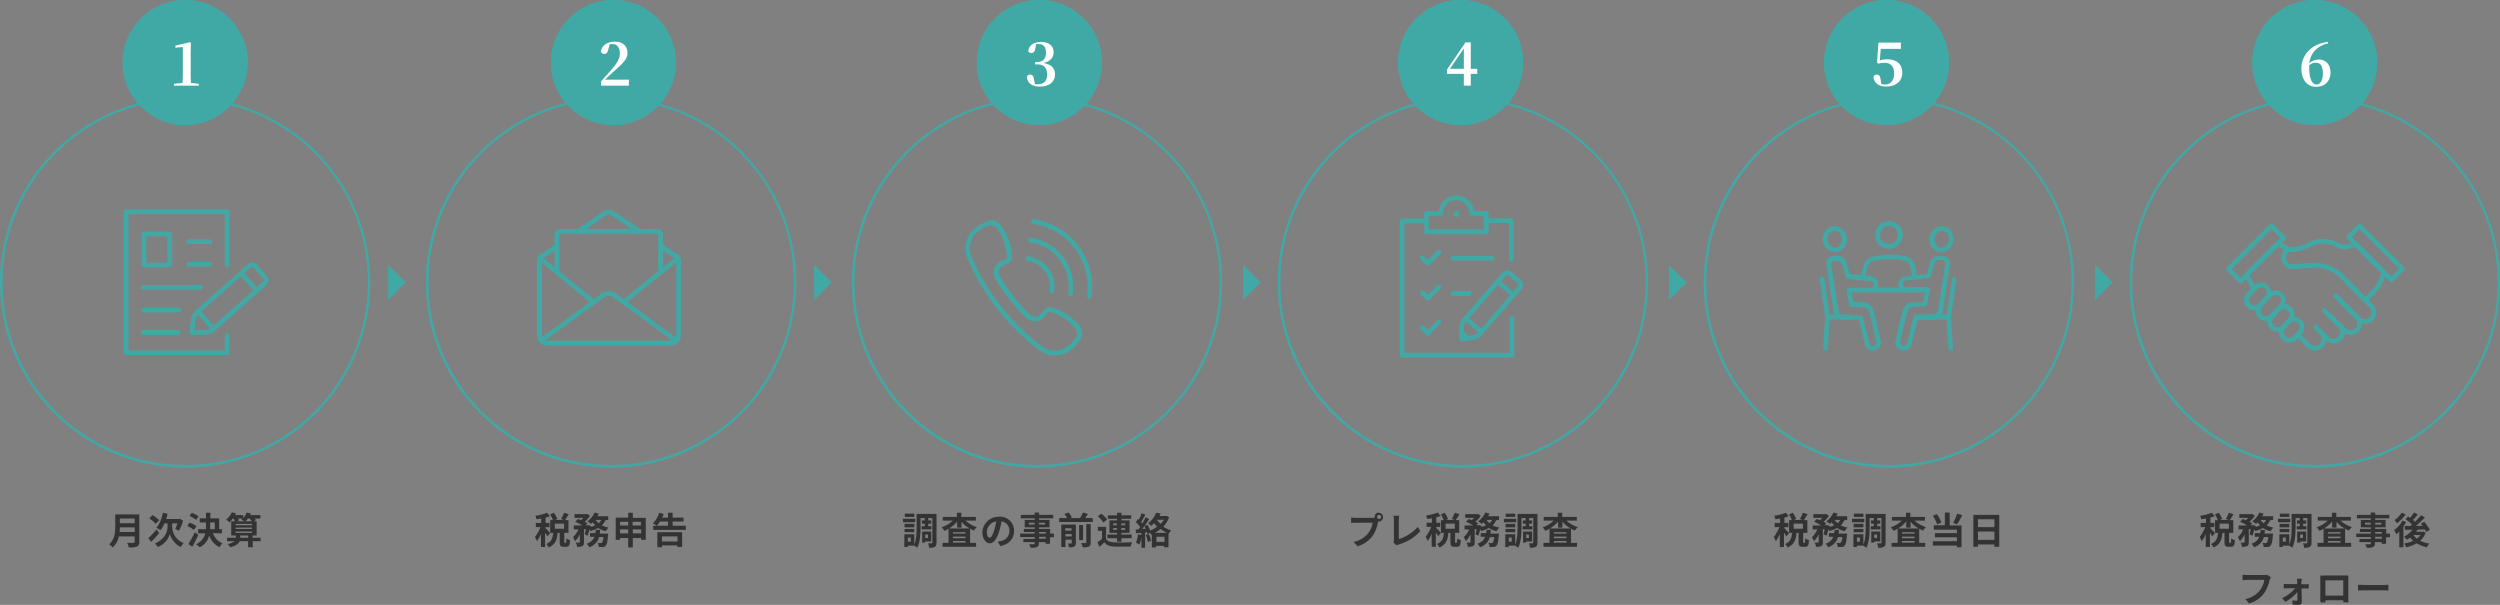<?xml version="1.0" encoding="utf-8"?>
<!-- Generator: Adobe Illustrator 26.0.3, SVG Export Plug-In . SVG Version: 6.00 Build 0)  -->
<svg version="1.1" id="レイヤー_1" xmlns="http://www.w3.org/2000/svg" xmlns:xlink="http://www.w3.org/1999/xlink" x="0px"
	 y="0px" viewBox="0 0 1080 261.3" style="enable-background:new 0 0 1080 261.3;" xml:space="preserve">
<rect x="0" y="0" width="1080" height="261.3" fill="#808080" stroke="none"/>
<style type="text/css">
	.st0{fill:#333333;}
	.st1{fill:#41A9A5;}
	.st2{fill:#FFFFFF;}
</style>
<g transform="translate(2192.88 -4085.389)">
	<path class="st0" d="M-1420,4315.7c-0.3-0.4-1.6-1.7-2-2.1v-0.5h1.7v-1.8h-1.7v-2.3c0.6-0.2,1.3-0.4,1.9-0.6l-1.3-1.5
		c-1.6,0.6-3.3,1.1-5,1.3c0.2,0.5,0.4,1,0.5,1.5c0.6-0.1,1.3-0.2,2-0.3v1.9h-2.3v1.8h2c-0.6,1.5-1.4,3-2.4,4.3
		c0.4,0.6,0.7,1.2,0.9,1.8c0.7-1,1.3-2,1.7-3.2v5.7h1.8v-6.2c0.4,0.5,0.7,1.1,1,1.6L-1420,4315.7z M-1414,4313.8h-4v-2.2h4V4313.8z
		 M-1413.7,4319.9c-0.2,0-0.2,0-0.2-0.5v-3.8h1.8v-5.5h-1.5c0.5-0.7,1-1.6,1.6-2.6l-2-0.6c-0.4,0.9-0.8,1.9-1.3,2.7l1.2,0.4h-3.8
		l1-0.4c-0.4-1-0.9-1.9-1.5-2.7l-1.6,0.7c0.5,0.8,0.9,1.6,1.2,2.5h-1.2v5.5h1.3c-0.2,2.1-0.6,3.8-3,4.8c0.4,0.4,0.8,0.9,1.1,1.5
		c2.9-1.3,3.6-3.5,3.8-6.3h0.9v3.8c0,1.7,0.3,2.2,1.7,2.2h1.1c1.2,0,1.6-0.6,1.7-2.9c-0.6-0.1-1.1-0.4-1.6-0.7
		c0,1.7-0.1,1.9-0.3,1.9L-1413.7,4319.9z M-1398.6,4315.7c0.1-0.5,0.1-0.9,0.2-1.4h-1.9c0,0.5-0.1,1-0.2,1.4h-2.3v1.6h1.9
		c-0.6,1.5-1.8,2.5-3.3,3c0.4,0.4,0.8,0.9,1.1,1.5c2.1-0.7,3.7-2.3,4.2-4.4h1.9c0,0.8-0.2,1.7-0.6,2.4c-0.1,0.1-0.3,0.2-0.5,0.2
		c-0.5,0-0.9,0-1.4-0.1c0.3,0.5,0.5,1.1,0.5,1.8c0.6,0,1.2,0,1.8,0c0.4,0,0.9-0.2,1.2-0.6c0.5-0.5,0.8-1.7,1-4.5
		c0-0.2,0.1-0.7,0.1-0.7H-1398.6z M-1397.9,4310c-0.3,0.5-0.6,1-1.1,1.4c-0.5-0.4-1-0.8-1.3-1.4H-1397.9z M-1394.9,4310v-1.6h-4.7
		c0.2-0.4,0.4-0.7,0.6-1.1l-1.8-0.5c-0.7,1.5-1.7,2.8-3.1,3.8c0.5,0.3,1.1,0.7,1.6,1.1c0.3-0.2,0.5-0.4,0.7-0.7
		c0.3,0.5,0.7,0.9,1.1,1.3c-0.6,0.3-1.3,0.6-2,0.7l0.1-0.4l-1.2-0.4l-0.3,0.1h-0.8l0.8-0.8c-0.4-0.3-0.8-0.5-1.2-0.7
		c0.9-0.8,1.7-1.6,2.3-2.6l-1.2-0.8l-0.3,0.1h-5.2v1.6h3.8c-0.3,0.4-0.6,0.7-1,1c-0.4-0.2-0.9-0.4-1.3-0.5l-1.2,1.2
		c1.1,0.4,2.1,1,3.1,1.6h-3.7v1.7h2c-0.5,1.2-1.3,2.4-2.3,3.3c0.3,0.6,0.6,1.2,0.9,1.8c0.8-0.9,1.5-1.9,2-3v3.4
		c0,0.2-0.1,0.2-0.3,0.2c-0.2,0-0.8,0-1.4,0c0.3,0.6,0.5,1.2,0.5,1.8c0.8,0.1,1.5,0,2.3-0.3c0.6-0.3,0.7-0.8,0.7-1.7v-5.6h0.8
		c-0.1,0.7-0.3,1.5-0.5,2.2l1.3,0.6c0.3-0.9,0.6-1.8,0.8-2.7c0.2,0.2,0.3,0.4,0.4,0.7c1.1-0.3,2.2-0.7,3.3-1.3
		c1,0.6,2.1,1.1,3.3,1.4c0.3-0.6,0.7-1.1,1.2-1.6c-1-0.2-2-0.5-2.9-0.9c0.7-0.7,1.2-1.5,1.6-2.3L-1394.9,4310z M-1387.9,4307.3h-4.1
		v1.4h4.1V4307.3z M-1387.5,4309.5h-5.3v1.5h5.3V4309.5z M-1387.9,4311.7h-4.2v1.5h4.2V4311.7z M-1392.1,4315.3h4.2v-1.4h-4.2
		V4315.3z M-1384.7,4312.7v1.4h4.2v-1.4h-1.4v-1.1h1.3v-1.4h-1.3v-1h-1.5v1h-1.2v1.4h1.2v1.1H-1384.7z M-1382,4316.3v1.5h-1.2v-1.5
		H-1382z M-1380.6,4319.2v-4.2h-3.9v4.8h1.3v-0.5H-1380.6z M-1389.4,4319.4h-1.3v-1.8h1.3V4319.4z M-1378.3,4307.4h-8.6v6
		c0,2.2-0.1,5.1-1,7.2v-4.4h-4.3v5.5h1.5v-0.6h2.8c0.5,0.3,0.9,0.6,1.3,0.9c1.2-2.3,1.4-6,1.4-8.5v-4.3h5.1v10.6
		c0,0.2-0.1,0.3-0.3,0.3c-0.2,0-1,0-1.6,0c0.3,0.6,0.4,1.2,0.5,1.9c0.8,0.1,1.7,0,2.5-0.4c0.5-0.3,0.7-0.8,0.7-1.8L-1378.3,4307.4z
		 M-1372.9,4313.7c1.3-0.8,2.5-1.8,3.5-3v2.6h1.9v-2.5c1,1.2,2.2,2.2,3.6,2.9H-1372.9z M-1371.2,4319.8v-0.7h5.4v0.7H-1371.2z
		 M-1371.2,4317.2h5.4v0.7h-5.4V4317.2z M-1365.8,4315.9h-5.4v-0.6h5.4V4315.9z M-1361.3,4310.3v-1.6h-6.3v-1.8h-1.9v1.8h-6.1v1.6
		h4.3c-1.3,1.3-3,2.3-4.8,2.9c0.5,0.4,0.8,0.9,1.2,1.5c0.6-0.2,1.2-0.5,1.8-0.9v6.1h-2.6v1.7h14.5v-1.7h-2.6v-6.1
		c0.5,0.3,1.1,0.6,1.7,0.8c0.3-0.6,0.8-1.1,1.2-1.5c-1.8-0.6-3.5-1.5-4.9-2.8H-1361.3z M-1347.4,4307.3c-0.5,1.4-1,2.7-1.7,4
		l1.7,0.6c0.8-1.3,1.6-2.6,2.2-4L-1347.4,4307.3z M-1354.2,4311.1c-0.5-1.3-1.1-2.5-2-3.6l-1.7,0.7c0.8,1.1,1.4,2.4,1.9,3.7
		L-1354.2,4311.1z M-1350.6,4306.8h-2.1v5.5h-4.8v1.9h10v1.5h-9.5v1.8h9.5v1.7h-10.4v1.9h10.4v0.7h2v-9.4h-5.1V4306.8z
		 M-1338.4,4318.6v-3.6h7.1v3.6H-1338.4z M-1331.3,4309.7v3.4h-7.1v-3.4H-1331.3z M-1340.4,4307.8v13.8h2v-1h7.1v1h2.1v-13.8
		H-1340.4z"/>
	<path class="st0" d="M-1236,4315.7c-0.3-0.4-1.6-1.7-2-2.1v-0.5h1.7v-1.8h-1.7v-2.3c0.6-0.2,1.3-0.4,1.9-0.6l-1.3-1.5
		c-1.6,0.6-3.3,1.1-5,1.3c0.2,0.5,0.4,1,0.5,1.5c0.6-0.1,1.3-0.2,2-0.3v1.9h-2.3v1.8h2c-0.6,1.5-1.4,3-2.4,4.3
		c0.4,0.6,0.7,1.2,0.9,1.8c0.7-1,1.3-2,1.7-3.2v5.7h1.8v-6.2c0.4,0.5,0.7,1.1,1,1.6L-1236,4315.7z M-1230,4313.8h-4v-2.2h4V4313.8z
		 M-1229.7,4319.9c-0.2,0-0.2,0-0.2-0.5v-3.8h1.8v-5.5h-1.5c0.5-0.7,1-1.6,1.6-2.6l-2-0.6c-0.4,0.9-0.8,1.9-1.3,2.7l1.2,0.4h-3.8
		l1-0.4c-0.4-1-0.9-1.9-1.5-2.7l-1.6,0.7c0.5,0.8,0.9,1.6,1.2,2.5h-1.2v5.5h1.3c-0.2,2.1-0.6,3.8-3,4.8c0.4,0.4,0.8,0.9,1.1,1.5
		c2.9-1.3,3.6-3.5,3.8-6.3h0.9v3.8c0,1.7,0.3,2.2,1.7,2.2h1.1c1.2,0,1.6-0.6,1.7-2.9c-0.6-0.1-1.1-0.4-1.6-0.7
		c0,1.7-0.1,1.9-0.3,1.9L-1229.7,4319.9z M-1214.6,4315.7c0.1-0.5,0.1-0.9,0.2-1.4h-1.9c0,0.5-0.1,1-0.2,1.4h-2.3v1.6h1.9
		c-0.6,1.5-1.8,2.5-3.3,3c0.4,0.4,0.8,0.9,1.1,1.5c2.1-0.7,3.7-2.3,4.2-4.4h1.9c0,0.8-0.2,1.7-0.6,2.4c-0.1,0.1-0.3,0.2-0.5,0.2
		c-0.5,0-0.9,0-1.4-0.1c0.3,0.5,0.5,1.1,0.5,1.8c0.6,0,1.2,0,1.8,0c0.4,0,0.9-0.2,1.2-0.6c0.5-0.5,0.8-1.7,1-4.5
		c0-0.2,0.1-0.7,0.1-0.7H-1214.6z M-1213.9,4310c-0.3,0.5-0.6,1-1.1,1.4c-0.5-0.4-1-0.8-1.3-1.4H-1213.9z M-1210.9,4310v-1.6h-4.7
		c0.2-0.4,0.4-0.7,0.6-1.1l-1.8-0.5c-0.7,1.5-1.7,2.8-3.1,3.8c0.5,0.3,1.1,0.7,1.6,1.1c0.3-0.2,0.5-0.4,0.7-0.7
		c0.3,0.5,0.7,0.9,1.1,1.3c-0.6,0.3-1.3,0.6-2,0.7l0.1-0.4l-1.2-0.4l-0.3,0.1h-0.8l0.8-0.8c-0.4-0.3-0.8-0.5-1.2-0.7
		c0.9-0.8,1.7-1.6,2.3-2.6l-1.2-0.8l-0.3,0.1h-5.2v1.6h3.8c-0.3,0.4-0.6,0.7-1,1c-0.4-0.2-0.9-0.4-1.3-0.5l-1.2,1.2
		c1.1,0.4,2.1,1,3.1,1.6h-3.7v1.7h2c-0.5,1.2-1.3,2.4-2.3,3.3c0.3,0.6,0.6,1.2,0.9,1.8c0.8-0.9,1.5-1.9,2-3v3.4
		c0,0.2-0.1,0.2-0.3,0.2c-0.2,0-0.8,0-1.4,0c0.3,0.6,0.5,1.2,0.5,1.8c0.8,0.1,1.5,0,2.3-0.3c0.6-0.3,0.7-0.8,0.7-1.7v-5.6h0.8
		c-0.1,0.7-0.3,1.5-0.5,2.2l1.3,0.6c0.3-0.9,0.6-1.8,0.8-2.7c0.2,0.2,0.3,0.4,0.4,0.7c1.1-0.3,2.2-0.7,3.3-1.3
		c1,0.6,2.1,1.1,3.3,1.4c0.3-0.6,0.7-1.1,1.2-1.6c-1-0.2-2-0.5-2.9-0.9c0.7-0.7,1.2-1.5,1.6-2.3L-1210.9,4310z M-1203.9,4307.3h-4.1
		v1.4h4.1V4307.3z M-1203.5,4309.5h-5.3v1.5h5.3V4309.5z M-1203.9,4311.7h-4.2v1.5h4.2V4311.7z M-1208.1,4315.3h4.2v-1.4h-4.2
		V4315.3z M-1200.7,4312.7v1.4h4.2v-1.4h-1.4v-1.1h1.3v-1.4h-1.3v-1h-1.5v1h-1.2v1.4h1.2v1.1H-1200.7z M-1198,4316.3v1.5h-1.2v-1.5
		H-1198z M-1196.6,4319.2v-4.2h-3.9v4.8h1.3v-0.5H-1196.6z M-1205.4,4319.4h-1.3v-1.8h1.3V4319.4z M-1194.3,4307.4h-8.6v6
		c0,2.2-0.1,5.1-1,7.2v-4.4h-4.3v5.5h1.5v-0.6h2.8c0.5,0.3,0.9,0.6,1.3,0.9c1.2-2.3,1.4-6,1.4-8.5v-4.3h5.1v10.6
		c0,0.2-0.1,0.3-0.3,0.3c-0.2,0-1,0-1.6,0c0.3,0.6,0.4,1.2,0.5,1.9c0.8,0.1,1.7,0,2.5-0.4c0.5-0.3,0.7-0.8,0.7-1.8L-1194.3,4307.4z
		 M-1188.9,4313.7c1.3-0.8,2.5-1.8,3.5-3v2.6h1.9v-2.5c1,1.2,2.2,2.2,3.6,2.9H-1188.9z M-1187.2,4319.8v-0.7h5.4v0.7H-1187.2z
		 M-1187.2,4317.2h5.4v0.7h-5.4V4317.2z M-1181.8,4315.9h-5.4v-0.6h5.4V4315.9z M-1177.3,4310.3v-1.6h-6.3v-1.8h-1.9v1.8h-6.1v1.6
		h4.3c-1.3,1.3-3,2.3-4.8,2.9c0.5,0.4,0.8,0.9,1.2,1.5c0.6-0.2,1.2-0.5,1.8-0.9v6.1h-2.6v1.7h14.5v-1.7h-2.6v-6.1
		c0.5,0.3,1.1,0.6,1.7,0.8c0.3-0.6,0.8-1.1,1.2-1.5c-1.8-0.6-3.5-1.5-4.9-2.8H-1177.3z M-1163.9,4318.1h-2.9v-0.8h2.9V4318.1z
		 M-1166.8,4315.2h2.9v0.7h-2.9V4315.2z M-1171.2,4312v-0.8h2.5v0.8H-1171.2z M-1164.2,4311.2v0.8h-2.6v-0.8H-1164.2z
		 M-1160.3,4315.9h-1.7v-2h-4.8v-0.7h4.5v-3.2h-4.5v-0.7h6.1v-1.5h-6.1v-1h-1.9v1h-6v1.5h6v0.7h-4.3v3.2h4.3v0.7h-4.7v1.3h4.7v0.7
		h-6.3v1.5h6.3v0.8h-4.9v1.4h4.9v0.5c0,0.3-0.1,0.4-0.4,0.4c-0.3,0-1.2,0-2,0c0.3,0.5,0.5,1,0.6,1.5c1,0.1,1.9,0,2.8-0.3
		c0.6-0.3,0.8-0.7,0.8-1.6v-0.5h2.9v0.7h1.9v-2.8h1.7V4315.9z M-1155.3,4306.9c-0.9,1.2-1.9,2.3-3.1,3.2c0.4,0.4,0.7,0.9,1,1.4
		c1.4-1.1,2.7-2.4,3.8-3.9L-1155.3,4306.9z M-1155,4310.3c-0.9,1.6-2.1,3-3.6,4.1c0.4,0.6,0.7,1.2,1,1.8c0.4-0.4,0.9-0.8,1.2-1.2
		v6.8h1.8v-9c0.4-0.6,0.8-1.3,1.2-1.9L-1155,4310.3z M-1150.3,4316.5h3.1c-0.4,0.6-0.9,1.1-1.5,1.6
		C-1149.4,4317.7-1149.9,4317.1-1150.3,4316.5L-1150.3,4316.5z M-1145.9,4315l-0.3,0.1h-2.9c0.2-0.3,0.4-0.6,0.6-0.9
		c1,0,2.1-0.1,3.2-0.1c0.2,0.3,0.4,0.7,0.5,1.1l1.6-0.9c-0.6-1.3-1.5-2.4-2.4-3.5l-1.5,0.8c0.3,0.3,0.5,0.7,0.8,1l-2.9,0
		c1.4-1.2,2.7-2.4,3.9-3.7l-1.7-0.9c-0.8,1-1.7,1.9-2.6,2.8c-0.3-0.3-0.6-0.5-0.9-0.8c0.7-0.7,1.5-1.5,2.1-2.4l-1.6-0.8
		c-0.5,0.8-1.1,1.6-1.7,2.3c-0.3-0.2-0.6-0.4-0.9-0.6l-1.1,1.2c1,0.7,2,1.4,2.8,2.3c-0.2,0.2-0.5,0.4-0.7,0.6c-0.9,0-1.7,0-2.5,0
		l0.2,1.7l3.2-0.1c-0.9,1.2-2.2,2.3-3.6,3c0.4,0.4,0.9,0.9,1.2,1.4c0.5-0.3,1-0.6,1.4-1c0.4,0.5,0.8,1,1.3,1.4
		c-1.2,0.6-2.6,1-3.9,1.2c0.4,0.5,0.7,1,0.9,1.6c1.6-0.3,3.1-0.9,4.5-1.7c1.4,0.8,2.9,1.4,4.4,1.7c0.3-0.6,0.7-1.1,1.1-1.6
		c-1.4-0.2-2.7-0.6-4-1.2c1.1-0.9,1.9-2.1,2.4-3.5L-1145.9,4315z M-1211.9,4334.7l-1.6-1c-0.4,0.1-0.8,0.1-1.3,0.1h-7.4
		c-0.5,0-1.4-0.1-1.9-0.1v2.3c0.4,0,1.2-0.1,1.9-0.1h7.5c-0.2,1.6-0.9,3.2-1.9,4.5c-1.6,2-3.8,3.3-6.3,3.8l1.7,1.9
		c2.6-0.8,4.8-2.3,6.4-4.4c1.2-1.8,2-3.7,2.4-5.8C-1212.1,4335.5-1212,4335.1-1211.9,4334.7z M-1198.5,4335.4h-2.1
		c0.1,0.4,0.1,0.9,0.1,1.3c0,0.3,0,0.6,0,1h-4.3c-0.5,0-1,0-1.5-0.1v2c0.5,0,1-0.1,1.5-0.1h3.4c-1.5,1.8-3.4,3.3-5.6,4.3l1.4,1.6
		c2-1.1,3.7-2.5,5.2-4.2c0,1.2,0,2.4,0,3.2c0,0.3-0.1,0.5-0.4,0.5c-0.6,0-1.2-0.1-1.8-0.1l0.1,1.8c0.7,0,1.7,0.1,2.5,0.1
		c0.8,0.1,1.5-0.5,1.5-1.2c0-0.1,0-0.1,0-0.2c0-1.6-0.1-3.8-0.1-5.7h1.9c0.4,0,0.8,0,1.2,0v-1.9c-0.3,0-0.9,0.1-1.3,0.1h-1.9
		c0-0.4,0-0.7,0-1C-1198.6,4336.3-1198.6,4335.9-1198.5,4335.4L-1198.5,4335.4z M-1190.5,4334c0,0.4,0,1.1,0,1.6v7.8
		c0,0.8,0,2.2,0,2.2h2.2c0,0,0-0.4,0-0.9h7.7c0,0.5,0,0.8,0,0.9h2.2c0-0.1,0-1.6,0-2.2v-7.8c0-0.5,0-1.1,0-1.6c-0.6,0-1.2,0-1.6,0
		h-8.8C-1189.2,4334.1-1189.8,4334.1-1190.5,4334L-1190.5,4334z M-1188.3,4336.1h7.7v6.6h-7.7V4336.1z M-1174.2,4338v2.5
		c0.6,0,1.7-0.1,2.6-0.1h8.6c0.7,0,1.5,0.1,1.9,0.1v-2.5c-0.4,0-1.1,0.1-1.9,0.1h-8.6C-1172.5,4338.1-1173.6,4338-1174.2,4338
		L-1174.2,4338z"/>
	<path class="st1" d="M-1377.9,4085.4c14.9,0,27,12.1,27,27c0,14.9-12.1,27-27,27s-27-12.1-27-27
		C-1404.9,4097.5-1392.8,4085.4-1377.9,4085.4z"/>
	<path class="st1" d="M-1377.9,4086.4c-14.4,0-26,11.7-26,26c0,10.4,6.3,19.9,15.9,23.9c13.3,5.5,28.5-0.7,34-14
		c5.5-13.2-0.6-28.3-13.8-33.9C-1371,4087.1-1374.4,4086.4-1377.9,4086.4 M-1377.9,4085.4c14.9,0,27,12.1,27,27
		c0,14.9-12.1,27-27,27s-27-12.1-27-27C-1404.9,4097.5-1392.8,4085.4-1377.9,4085.4z"/>
	<path class="st1" d="M-1192.9,4085.4c14.9,0,27,12.1,27,27c0,14.9-12.1,27-27,27s-27-12.1-27-27
		C-1219.9,4097.5-1207.8,4085.4-1192.9,4085.4z"/>
	<path class="st1" d="M-1192.9,4086.4c-14.4,0-26,11.7-26,26c0,10.4,6.3,19.9,15.9,23.9c13.3,5.5,28.5-0.7,34-14
		c5.5-13.2-0.6-28.3-13.8-33.9C-1186,4087.1-1189.4,4086.4-1192.9,4086.4 M-1192.9,4085.4c14.9,0,27,12.1,27,27
		c0,14.9-12.1,27-27,27s-27-12.1-27-27C-1219.9,4097.5-1207.8,4085.4-1192.9,4085.4z"/>
	<path class="st1" d="M-1192.9,4128.4c-5.3,0-10.7,0.5-15.9,1.6c-10.1,2.1-19.7,6.1-28.2,11.9c-12.7,8.6-22.6,20.6-28.6,34.8
		c-2,4.8-3.6,9.7-4.6,14.8c-2.1,10.5-2.1,21.3,0,31.8c2.1,10.1,6.1,19.7,11.9,28.2c8.6,12.7,20.6,22.6,34.8,28.6
		c4.8,2,9.7,3.6,14.8,4.6c10.5,2.1,21.3,2.1,31.8,0c10.1-2.1,19.7-6.1,28.2-11.9c12.7-8.6,22.6-20.6,28.6-34.8
		c2-4.8,3.6-9.7,4.6-14.8c2.1-10.5,2.1-21.3,0-31.8c-2.1-10.1-6.1-19.7-11.9-28.2c-8.6-12.7-20.6-22.6-34.8-28.6
		c-4.8-2-9.7-3.6-14.8-4.6C-1182.2,4128.9-1187.5,4128.4-1192.9,4128.4 M-1192.9,4127.4c44.2,0,80,35.8,80,80c0,44.2-35.8,80-80,80
		s-80-35.8-80-80C-1272.9,4163.2-1237.1,4127.4-1192.9,4127.4z"/>
	<path class="st1" d="M-1376.9,4128.4c-5.3,0-10.7,0.5-15.9,1.6c-10.1,2.1-19.7,6.1-28.2,11.9c-12.7,8.6-22.6,20.6-28.6,34.8
		c-2,4.8-3.6,9.7-4.6,14.8c-2.1,10.5-2.1,21.3,0,31.8c2.1,10.1,6.1,19.7,11.9,28.2c8.6,12.7,20.6,22.6,34.8,28.6
		c4.8,2,9.7,3.6,14.8,4.6c10.5,2.1,21.3,2.1,31.8,0c10.1-2.1,19.7-6.1,28.2-11.9c12.7-8.6,22.6-20.6,28.6-34.8
		c2-4.8,3.6-9.7,4.6-14.8c2.1-10.5,2.1-21.3,0-31.8c-2.1-10.1-6.1-19.7-11.9-28.2c-8.6-12.7-20.6-22.6-34.8-28.6
		c-4.8-2-9.7-3.6-14.8-4.6C-1366.2,4128.9-1371.5,4128.4-1376.9,4128.4 M-1376.9,4127.4c44.2,0,80,35.8,80,80c0,44.2-35.8,80-80,80
		s-80-35.8-80-80C-1456.9,4163.2-1421.1,4127.4-1376.9,4127.4z"/>
	<path class="st1" d="M-1471.9,4199.8l7.6,7.6l-7.6,7.6V4199.8z"/>
	<path class="st1" d="M-1287.9,4199.8l7.6,7.6l-7.6,7.6V4199.8z"/>
	<path class="st2" d="M-1380.4,4106.5h8.7v-2.7h-9.7l-0.6,8.7l0.7,0.4c0.9-0.3,1.8-0.4,2.7-0.4c2.4,0,4,1.6,4,4.6c0,3-1.5,4.8-4,4.8
		c-0.5,0-1-0.1-1.5-0.2l-0.4-2.2c-0.2-1.4-0.7-1.9-1.6-1.9c-0.7,0-1.3,0.4-1.5,1c0.3,2.6,2.3,4.2,5.5,4.2c4.1,0,7-2.2,7-6
		s-2.5-5.8-6.5-5.8c-1.1,0-2.1,0.1-3.2,0.5L-1380.4,4106.5z"/>
	<path class="st2" d="M-1192.1,4121.9c-2,0-3.2-2.4-3.2-7.4c0-0.3,0-0.6,0-0.9c0.8-0.8,1.9-1.2,3-1.1c1.9,0,2.9,1.5,2.9,4.6
		C-1189.4,4120.4-1190.6,4121.9-1192.1,4121.9z M-1187.2,4103.5c-7,0.7-11.5,5.6-11.5,11.5c0,4.9,2.5,7.9,6.5,7.9
		c3.7,0,6.1-2.5,6.1-6.2c0-3.3-1.9-5.6-5.1-5.6c-1.5,0-3,0.6-4.1,1.6c0.6-4.4,3.3-7.5,8.2-8.6L-1187.2,4103.5z"/>
	<g transform="translate(163.508 4347.066)">
		<path class="st1" d="M-1545.4-163.3c1.7-2.8,5.4-3.7,8.2-1.9c2.8,1.7,3.7,5.4,1.9,8.2s-5.4,3.7-8.2,1.9
			C-1546.3-156.8-1547.1-160.5-1545.4-163.3z M-1537-158.1c1.1-1.9,0.6-4.3-1.3-5.4c-1.9-1.1-4.3-0.6-5.4,1.3
			c-1.1,1.9-0.6,4.3,1.3,5.4C-1540.6-155.7-1538.1-156.2-1537-158.1z"/>
		<path class="st1" d="M-1564.5-163.9c3-0.3,5.6,1.9,5.9,4.9c0.5,2.9-1.5,5.7-4.4,6.2c-3,0.3-5.6-1.9-5.9-4.9
			C-1569.4-160.6-1567.4-163.4-1564.5-163.9z M-1563.3-154.7c1.8-0.4,3.1-2.2,2.7-4c-0.1-1.9-1.8-3.3-3.6-3.2
			c-1.8,0.4-3.1,2.2-2.7,4C-1566.8-156-1565.2-154.6-1563.3-154.7z"/>
		<path class="st1" d="M-1522.8-159c0.3-3,2.9-5.2,5.9-4.9c2.9,0.5,4.9,3.3,4.4,6.2c-0.3,3-2.9,5.2-5.9,4.9
			C-1521.3-153.3-1523.3-156-1522.8-159z M-1514.4-157.9c0.3-1.9-0.9-3.6-2.7-4c-1.9-0.1-3.5,1.3-3.6,3.2c-0.3,1.8,0.9,3.6,2.7,4
			C-1516.2-154.6-1514.6-156-1514.4-157.9z"/>
		<path class="st1" d="M-1534.1-110.2c-1.9,0-3.5-1.6-3.5-3.5c0-0.3,0-0.6,0.1-0.9c0.4-1.5,0.8-3.5,1.3-5.5c0.6-2.6,1.2-5.3,1.8-7.4
			c0.6-2.1,2.5-3.6,4.8-3.6h3.9l0.9-4.3h-8.9c-1.7,0-2.6-2.3-2.6-3.5c0-1.7,1.3-3.1,3-3.3l6.1-0.7c0.9-0.1,2.4-0.2,3.2-0.3
			c0.5-2,1.1-3.9,1.7-5.8c0.8-1.3,2.1-2.1,3.6-2.1h1.3c1.9,0,3.4,1.5,3.4,3.4c0,0.1,0,0.2,0,0.3c0,0,0,0,0,0.1l-3.1,20
			c-0.2,2.2-2,3.8-4.2,3.8h-6.7l-2.7,10.9l0,0C-1531.1-111.3-1532.5-110.2-1534.1-110.2z M-1529.6-129.2c-1.3,0-2.5,0.9-2.8,2.1
			c-0.6,2-1.2,4.7-1.8,7.3c-0.5,2.1-0.9,4-1.3,5.6c-0.2,0.8,0.3,1.6,1.1,1.9c0.1,0,0.3,0,0.4,0c0.7,0,1.3-0.5,1.5-1.1l2.8-11.6
			c0.1-0.4,0.5-0.8,1-0.8h7.4c1.1,0,2.1-0.9,2.2-2c0,0,0,0,0-0.1l3.1-20c0-0.8-0.5-1.4-1.3-1.5c0,0-0.1,0-0.1,0h-1.3
			c-0.7,0-1.4,0.4-1.8,1c-0.3,0.6-1.2,3.9-1.8,6.1c-0.1,0.4-0.5,0.7-0.9,0.7c0,0-2.7,0.3-3.9,0.4l-6.1,0.7h0
			c-0.7,0.1-1.2,0.6-1.2,1.3c0,0.6,0.3,1.1,0.7,1.5h10.1c0.6,0,1,0.4,1,1c0,0.1,0,0.1,0,0.2l-1.3,6.3c-0.1,0.5-0.5,0.8-1,0.8
			L-1529.6-129.2z"/>
		<path class="st1" d="M-1513.6-110.2c-0.5,0-1-0.4-1-0.9l-0.9-13.5c0-0.1,0-0.1,0-0.2l2.4-16.4c0.1-0.5,0.6-0.9,1.1-0.8
			s0.9,0.6,0.8,1.1l0,0l-2.4,16.3l0.9,13.4C-1512.6-110.7-1513-110.3-1513.6-110.2C-1513.6-110.2-1513.6-110.2-1513.6-110.2
			L-1513.6-110.2z"/>
		<path class="st1" d="M-1523.8-135.4h-33.1c-0.6,0-1-0.4-1-1s0.4-1,1-1h33.1c0.6,0,1,0.4,1,1S-1523.3-135.4-1523.8-135.4z"/>
		<path class="st1" d="M-1551.2-141.5c0,0-0.1,0-0.1,0c-0.5-0.1-0.9-0.6-0.9-1.1v0c0.1-1.6,0.4-3.2,1-4.8c0.6-1.5,1.8-2.7,3.3-3.2
			c2.5-0.8,5.2-1.1,7.8-1h0.2c2.6-0.1,5.2,0.2,7.6,0.9c1.4,0.5,2.5,1.6,2.9,3c0.5,1.4,0.8,2.9,0.9,4.4c0,0.2,0,0.4,0.1,0.5
			c0.1,0.5-0.3,1.1-0.9,1.1c-0.5,0.1-1.1-0.3-1.1-0.9c0-0.2,0-0.4-0.1-0.5c-0.4-3.3-0.8-5.2-2.5-5.8c-2.3-0.6-4.6-0.9-7-0.8h-0.2
			c-2.4-0.1-4.8,0.2-7.2,0.9c-2,0.7-2.6,2.5-3,6.3C-1550.3-141.9-1550.7-141.5-1551.2-141.5z"/>
		<path class="st1" d="M-1514.6-123.7h-9.7c-0.6,0-1-0.4-1-1s0.4-1,1-1h9.7c0.6,0,1,0.4,1,1S-1514-123.7-1514.6-123.7z"/>
		<path class="st1" d="M-1547.3-110.2c-1.6,0-3-1.1-3.4-2.6l0,0l-2.7-10.9h-6.7c-2.2,0-4-1.7-4.2-3.8l-3.1-20c0,0,0,0,0-0.1
			c-0.1-1.9,1.2-3.5,3.1-3.6c0.1,0,0.2,0,0.3,0h1.3c1.5,0,2.8,0.9,3.6,2.1c0.7,1.9,1.2,3.9,1.7,5.8c0.9,0.1,2.4,0.2,3.2,0.3l6.1,0.7
			c1.7,0.1,3,1.6,3,3.3c0,1.2-0.9,3.5-2.6,3.5h-8.9l0.9,4.3h3.9c2.2,0,4.2,1.5,4.8,3.6c0.6,2.1,1.2,4.8,1.8,7.4
			c0.5,2.1,0.9,4,1.3,5.5c0.5,1.9-0.6,3.8-2.5,4.3C-1546.7-110.3-1547-110.2-1547.3-110.2L-1547.3-110.2z M-1548.8-113.3
			c0.2,0.8,1.1,1.3,1.9,1.1c0.3-0.1,0.6-0.3,0.8-0.5c0.3-0.4,0.4-0.9,0.3-1.3c-0.4-1.6-0.9-3.5-1.3-5.6c-0.6-2.6-1.2-5.3-1.8-7.3
			c-0.4-1.3-1.5-2.1-2.8-2.1h-4.7c-0.5,0-0.9-0.3-1-0.8l-1.3-6.3c-0.1-0.5,0.2-1.1,0.8-1.2c0.1,0,0.1,0,0.2,0h10.1
			c0.4-0.4,0.6-0.9,0.7-1.5c0-0.7-0.5-1.2-1.2-1.3h0l-6.1-0.7c-1.2-0.1-3.9-0.4-3.9-0.4c-0.4,0-0.8-0.3-0.9-0.7
			c-0.6-2.2-1.5-5.5-1.8-6.1c-0.4-0.6-1.1-1-1.8-1h-1.3c-0.8,0-1.4,0.6-1.4,1.4c0,0,0,0.1,0,0.1l3.1,20c0,0,0,0,0,0.1
			c0.1,1.1,1.1,2,2.2,2h7.4c0.5,0,0.9,0.3,1,0.8L-1548.8-113.3z"/>
		<path class="st1" d="M-1567.8-110.2L-1567.8-110.2c-0.6,0-1-0.5-1-1.1c0,0,0,0,0,0l0.9-13.4l-2.4-16.3c-0.1-0.5,0.3-1.1,0.8-1.2
			c0.5-0.1,1.1,0.3,1.2,0.8c0,0,0,0,0,0l2.4,16.4c0,0.1,0,0.1,0,0.2l-0.9,13.5C-1566.8-110.6-1567.3-110.2-1567.8-110.2z"/>
		<path class="st1" d="M-1557.1-123.7h-9.7c-0.6,0-1-0.4-1-1s0.4-1,1-1h9.7c0.6,0,1,0.4,1,1S-1556.6-123.7-1557.1-123.7z"/>
	</g>
	<g transform="translate(-5373.846 6447.083)">
		<path class="st1" d="M4172.1-2224.8c2.4,0,4.4,2,4.4,4.4c0,1.1-0.4,2.2-1.2,3l-2.1,2.3c-1.7,1.8-4.5,1.9-6.3,0.2
			c-1.8-1.7-1.9-4.4-0.2-6.2l2.1-2.3C4169.7-2224.3,4170.8-2224.8,4172.1-2224.8z M4169.9-2215.7c0.7,0,1.3-0.3,1.8-0.8l2.1-2.3
			c0.9-1,0.9-2.5-0.1-3.4c-0.4-0.4-1-0.6-1.6-0.6c-0.7,0-1.3,0.3-1.8,0.8l-2.1,2.3c-0.9,1-0.9,2.5,0.1,3.4
			C4168.7-2215.9,4169.3-2215.7,4169.9-2215.7z"/>
		<path class="st1" d="M4167.8-2230.3c2.4,0,4.4,2,4.4,4.4c0,1.1-0.4,2.2-1.2,3l-2.8,3.1c-1.7,1.8-4.5,1.9-6.3,0.2c0,0,0,0,0,0
			c-1.8-1.7-1.9-4.5-0.2-6.3c0,0,0,0,0,0l2.8-3.1C4165.4-2229.7,4166.5-2230.3,4167.8-2230.3z M4164.9-2220.3c0.7,0,1.3-0.3,1.8-0.8
			l2.8-3.1c0.9-1,0.9-2.5-0.1-3.4c-1-0.9-2.5-0.9-3.4,0.1l-2.8,3.1c-0.9,1-0.9,2.5,0.1,3.4
			C4163.7-2220.6,4164.3-2220.3,4164.9-2220.3L4164.9-2220.3z"/>
		<path class="st1" d="M4164-2236.2c2.4,0,4.4,2,4.4,4.4c0,1.1-0.4,2.2-1.2,3l-4.1,4.4c-1.7,1.8-4.5,1.9-6.3,0.2s-1.9-4.5-0.2-6.3
			l4.1-4.4C4161.6-2235.7,4162.7-2236.2,4164-2236.2z M4159.9-2225c0.7,0,1.3-0.3,1.8-0.8l4.1-4.4c0.9-1,0.9-2.5-0.1-3.4
			c-1-0.9-2.5-0.9-3.4,0.1l-4.1,4.4c-0.9,1-0.9,2.5,0.1,3.4C4158.7-2225.2,4159.3-2225,4159.9-2225L4159.9-2225z"/>
		<path class="st1" d="M4157.7-2239.6c2.4,0,4.4,2,4.4,4.4c0,1.1-0.4,2.2-1.2,3l-2.8,3.1c-1.7,1.8-4.5,1.9-6.3,0.2
			c-1.8-1.7-1.9-4.5-0.2-6.3c0,0,0,0,0,0l2.8-3.1C4155.3-2239.1,4156.5-2239.6,4157.7-2239.6z M4154.9-2229.7c0.7,0,1.3-0.3,1.8-0.8
			l2.8-3.1c0.9-1,0.9-2.5-0.1-3.4c-0.4-0.4-1-0.6-1.6-0.6c-0.7,0-1.3,0.3-1.8,0.8l-2.8,3.1c-0.9,1-0.9,2.5,0.1,3.4
			C4153.7-2229.9,4154.3-2229.7,4154.9-2229.7L4154.9-2229.7z"/>
		<path class="st1" d="M4196.5-2217c-1.3,0-2.6-0.5-3.5-1.4l-6-6c-0.4-0.4-0.4-1,0-1.4s1-0.4,1.4,0c0,0,0,0,0,0l6,6
			c1.1,1.1,3,1.2,4.1,0c1.1-1.1,1.2-3,0-4.1c0,0,0,0,0,0l-9.2-9.2c-0.4-0.4-0.4-1,0-1.4s1-0.4,1.4,0c0,0,0,0,0,0l9.2,9.2
			c1.9,1.9,1.9,5,0,6.9C4199-2217.5,4197.8-2217,4196.5-2217z"/>
		<path class="st1" d="M4189.1-2213.3c-1.3,0-2.6-0.5-3.5-1.4l-2.5-2.5c-0.4-0.4-0.4-1,0-1.4c0.4-0.4,1-0.4,1.4,0l2.5,2.5
			c1.1,1.1,3,1.1,4.1,0c1.1-1.1,1.1-3,0-4.1l-6.7-6.7c-0.4-0.4-0.4-1,0-1.4s1-0.4,1.4,0c0,0,0,0,0,0l6.7,6.7c1.9,1.9,1.9,5,0,6.9
			C4191.7-2213.8,4190.4-2213.3,4189.1-2213.3L4189.1-2213.3z"/>
		<path class="st1" d="M4202.7-2221.8c-1.3,0-2.6-0.5-3.5-1.4l-9.2-9.2c-0.4-0.4-0.4-1,0-1.4c0.4-0.4,1-0.4,1.4,0l9.2,9.2
			c1.1,1.1,3,1.1,4.1,0c1.1-1.1,1.1-3,0-4.1l-9.2-9.2c-0.4-0.4-0.4-1,0-1.4c0.4-0.4,1-0.4,1.4,0l9.2,9.2c1.9,1.9,1.9,5,0,6.9
			C4205.3-2222.3,4204-2221.8,4202.7-2221.8L4202.7-2221.8z"/>
		<path class="st1" d="M4154.7-2236.1c-0.4,0-0.7-0.2-0.9-0.5l-3.2-5.9c-0.2-0.4-0.1-0.9,0.2-1.2l13.3-13.3c0.3-0.3,0.7-0.4,1.1-0.2
			l5.4,2.4c0.5,0.2,0.7,0.8,0.5,1.3c-0.2,0.5-0.8,0.7-1.3,0.5l0,0l-4.8-2.1l-12.3,12.3l2.8,5.2c0.3,0.5,0.1,1.1-0.4,1.4
			C4155.1-2236.2,4154.9-2236.1,4154.7-2236.1L4154.7-2236.1z"/>
		<path class="st1" d="M4181.1-2210.3c-1.3,0-2.6-0.5-3.5-1.4l-4.5-4.5c-0.4-0.4-0.4-1,0-1.4s1-0.4,1.4,0c0,0,0,0,0,0l4.5,4.5
			c1.1,1.1,3,1.2,4.1,0c1.1-1.1,1.2-3,0-4.1c0,0,0,0,0,0l-2.6-2.6c-0.4-0.4-0.4-1,0-1.4s1-0.4,1.4,0c0,0,0,0,0,0l2.6,2.6
			c1.9,1.9,1.9,5,0,6.9C4183.6-2210.8,4182.4-2210.2,4181.1-2210.3L4181.1-2210.3z"/>
		<path class="st1" d="M4202.9-2231c-0.3,0-0.5-0.1-0.7-0.3l-10.5-10.5c-2.9-2.7-6.6-4.2-10.5-4.3c-0.3,0-0.6,0-1,0
			c-1.8,0-3.5,0.2-5.3,0.4c-1.1,0.2-2.3,0.3-3.4,0.3c-0.3,0-0.7,0-1-0.1c-1.1-0.2-2-0.8-2.8-1.6c-0.8-0.9-1.2-2.1-1.1-3.3
			c0-0.9,0.2-1.7,0.5-2.5c0.4-0.9,1.1-1.6,2-1.9c0.1-0.1,0.3-0.1,0.5-0.1c0.3,0,0.7,0,1,0c2.2,0,4.4-0.5,6.4-1.5
			c2.3-1.3,4.9-2.1,7.5-2.1c2.4,0,4.8,0.7,6.9,1.8c1.8,1,4,0.9,5.8-0.2l0.7-0.5c0.4-0.2,0.9-0.2,1.2,0.1l12.4,12.5
			c0.2,0.2,0.3,0.6,0.3,0.9c-0.8,3.6-2.6,6.9-5.2,9.5l-2.9,2.9C4203.5-2231.1,4203.2-2231,4202.9-2231z M4180.2-2248.2
			c0.4,0,0.8,0,1.1,0c4.4,0.2,8.6,1.9,11.8,4.9l9.8,9.8l2.2-2.2c2.2-2.2,3.8-5,4.6-8l-11.5-11.5l-0.1,0c-2.4,1.4-5.3,1.5-7.7,0.3
			c-1.8-1-3.9-1.6-5.9-1.6c-2.3,0.1-4.6,0.7-6.6,1.9c-2.3,1.2-4.8,1.8-7.3,1.8c-0.4,0-0.8,0-1,0c-0.5,0.2-1,0.8-1,2.5
			c0,1.4,0.9,2.6,2.3,2.8c0.2,0,0.4,0,0.6,0c1.1,0,2.1-0.1,3.2-0.3C4176.5-2248,4178.3-2248.1,4180.2-2248.2L4180.2-2248.2z"/>
		<path class="st1" d="M4163-2264.8l5.2,5.2c0.4,0.4,0.4,1,0,1.4l-18.6,18.6c-0.4,0.4-1,0.4-1.4,0l-5.2-5.2c-0.4-0.4-0.4-1,0-1.4
			l18.6-18.6C4162-2265.2,4162.6-2265.2,4163-2264.8z M4166.1-2258.9l-3.8-3.8l-17.2,17.2l3.8,3.8L4166.1-2258.9z"/>
		<path class="st1" d="M4201.1-2264.7l18.4,18.4c0.4,0.4,0.4,1,0,1.4l-4.8,4.8c-0.4,0.4-1,0.4-1.4,0l-18.4-18.4
			c-0.4-0.4-0.4-1,0-1.4l4.8-4.8C4200-2265.1,4200.7-2265.1,4201.1-2264.7z M4217.4-2245.6l-17-17l-3.4,3.4l17,17L4217.4-2245.6z"/>
	</g>
	<path class="st0" d="M-2141.2,4315.2c0.1-0.7,0.1-1.3,0.1-2h6.4v2H-2141.2z M-2134.7,4309.4v2h-6.4v-2H-2134.7z M-2132.7,4307.6
		h-10.4v5.3c0,2.4-0.2,5.5-2.6,7.6c0.6,0.4,1,0.9,1.5,1.4c1.4-1.3,2.3-2.9,2.7-4.8h6.8v2.3c0,0.3-0.1,0.5-0.5,0.5
		c-0.4,0-1.7,0-2.8,0c0.4,0.6,0.6,1.3,0.8,2c1.2,0.1,2.4,0,3.5-0.4c0.7-0.3,1-0.9,1-2L-2132.7,4307.6z M-2124.1,4310.1
		c-0.9-0.8-1.8-1.6-2.9-2.2l-1.4,1.4c1,0.7,2,1.5,2.8,2.4L-2124.1,4310.1z M-2125.2,4314.1c-1.3,1.5-2.7,2.9-3.6,3.8l1.2,1.6
		c1.1-1.1,2.4-2.5,3.5-3.8L-2125.2,4314.1z M-2118.5,4311.5h2.3c-0.3,0.8-0.6,1.7-1,2.4c0.6,0.2,1.1,0.5,1.6,0.8
		c0.8-1.4,1.4-2.9,1.8-4.4l-1.4-0.8l-0.4,0.1h-5.5c0.3-0.8,0.5-1.5,0.6-2.3l-2-0.4c-0.4,2.4-1.3,4.6-2.8,6.5c0.6,0.3,1.2,0.6,1.8,1
		c0.7-0.9,1.2-1.9,1.7-2.9h1.3v1.6c0,1.8-1.1,5.3-5.4,7c0.4,0.5,0.8,1,1.2,1.6c2.5-1,4.4-3,5.2-5.6c0.7,2.4,2.4,4.5,4.7,5.6
		c0.3-0.5,0.8-1.3,1.2-1.7c-2.8-1.1-4.8-3.8-4.9-6.9V4311.5z M-2107.1,4308.5c-0.9-0.7-1.9-1.2-2.9-1.6l-1,1.4c1,0.4,2,1,2.8,1.7
		L-2107.1,4308.5z M-2108,4312.7c-0.9-0.7-1.9-1.2-3-1.5l-1,1.4c1,0.4,2,1,2.9,1.7L-2108,4312.7z M-2108.7,4315.3
		c-0.8,1.8-1.8,3.5-2.8,5.1l1.7,1.2c0.9-1.6,1.8-3.4,2.6-5.1L-2108.7,4315.3z M-2102.1,4311.1h2v2.9h-2c0-0.5,0-1,0-1.6
		L-2102.1,4311.1z M-2097,4315.8v-1.8h-1.2v-4.7h-3.8v-2.4h-1.9v2.4h-2.7v1.8h2.7v1.3c0,0.5,0,1.1,0,1.6h-3.4v1.8h3.1
		c-0.5,2.1-2,3.8-4,4.7c0.6,0.4,1.1,0.8,1.6,1.3c2.1-1,3.6-2.9,4.1-5.1c0.7,2.2,2.3,4,4.4,5.1c0.4-0.6,0.8-1.2,1.3-1.7
		c-1.9-0.8-3.4-2.4-4.1-4.4L-2097,4315.8z M-2089.1,4317.7v-1h3.4v1H-2089.1z M-2091.1,4315h7.1v0.6h-7.1V4315z M-2088.1,4309.4
		c-0.2,0.2-0.4,0.3-0.5,0.5c0.5,0.2,0.9,0.5,1.4,0.7h-3.5l1.1-0.4c-0.1-0.3-0.3-0.5-0.4-0.8H-2088.1z M-2085,4309.4
		c0.3,0.4,0.6,0.8,0.9,1.2h-2.7c0.4-0.4,0.7-0.8,1-1.2H-2085z M-2091.1,4313.3h7.1v0.6h-7.1V4313.3z M-2084,4311.7v0.6h-7.1v-0.6
		H-2084z M-2080.4,4317.7h-3.4v-1h1.8v-6.1h-1.4l1.1-0.5c-0.2-0.2-0.3-0.5-0.5-0.7h2.4v-1.5h-4.4c0.1-0.2,0.2-0.5,0.3-0.7l-1.8-0.4
		c-0.3,0.9-0.9,1.7-1.5,2.4v-1.3h-3.5c0.1-0.2,0.2-0.5,0.4-0.7l-1.8-0.5c-0.6,1.2-1.4,2.3-2.5,3.2c0.5,0.3,1.1,0.7,1.5,1.1
		c0.5-0.5,1-1,1.4-1.6h0.3c0.2,0.4,0.5,0.8,0.6,1.2h-1.6v6.1h2v1h-3.8v1.5h3.2c-0.9,0.7-1.9,1.1-3,1.2c0.5,0.4,0.9,0.9,1.2,1.4
		c2.5-0.6,3.6-1.6,4.1-2.6h3.6v2.6h2v-2.6h3.4V4317.7z"/>
	<path class="st0" d="M-1797.9,4307.3h-4.1v1.4h4.1V4307.3z M-1797.5,4309.5h-5.3v1.5h5.3V4309.5z M-1797.9,4311.7h-4.2v1.5h4.2
		V4311.7z M-1802.1,4315.3h4.2v-1.4h-4.2V4315.3z M-1794.7,4312.7v1.4h4.2v-1.4h-1.4v-1.1h1.3v-1.4h-1.3v-1h-1.5v1h-1.2v1.4h1.2v1.1
		H-1794.7z M-1792,4316.3v1.5h-1.2v-1.5H-1792z M-1790.6,4319.2v-4.2h-3.9v4.8h1.3v-0.5H-1790.6z M-1799.4,4319.4h-1.3v-1.8h1.3
		V4319.4z M-1788.3,4307.4h-8.6v6c0,2.2-0.1,5.1-1,7.2v-4.4h-4.3v5.5h1.5v-0.6h2.8c0.5,0.3,0.9,0.6,1.3,0.9c1.2-2.3,1.4-6,1.4-8.5
		v-4.3h5.1v10.6c0,0.2-0.1,0.3-0.3,0.3c-0.2,0-1,0-1.6,0c0.3,0.6,0.4,1.2,0.5,1.9c0.8,0.1,1.7,0,2.5-0.4c0.5-0.3,0.7-0.8,0.7-1.8
		L-1788.3,4307.4z M-1782.9,4313.7c1.3-0.8,2.5-1.8,3.5-3v2.6h1.9v-2.5c1,1.2,2.2,2.2,3.6,2.9H-1782.9z M-1781.2,4319.8v-0.7h5.4
		v0.7H-1781.2z M-1781.2,4317.2h5.4v0.7h-5.4V4317.2z M-1775.8,4315.9h-5.4v-0.6h5.4V4315.9z M-1771.3,4310.3v-1.6h-6.3v-1.8h-1.9
		v1.8h-6.1v1.6h4.3c-1.3,1.3-3,2.3-4.8,2.9c0.5,0.4,0.8,0.9,1.2,1.5c0.6-0.2,1.2-0.5,1.8-0.9v6.1h-2.6v1.7h14.5v-1.7h-2.6v-6.1
		c0.5,0.3,1.1,0.6,1.7,0.8c0.3-0.6,0.8-1.1,1.2-1.5c-1.8-0.6-3.5-1.5-4.9-2.8H-1771.3z M-1754.8,4314.8c0.1-3.4-2.6-6.2-5.9-6.2
		c-0.2,0-0.4,0-0.5,0c-3.9-0.1-7.2,2.9-7.3,6.8c0,2.7,1.5,4.7,3.2,4.7c1.7,0,3.1-2,4.1-5.2c0.4-1.4,0.7-2.9,1-4.3
		c2.1,0.3,3.5,2.2,3.4,4.2c0,2.1-1.5,3.9-3.6,4.3c-0.5,0.1-1,0.2-1.5,0.3l1.2,1.9C-1756.9,4320.5-1754.8,4318.1-1754.8,4314.8
		L-1754.8,4314.8z M-1766.6,4315.2c0.1-2.3,1.8-4.2,4.1-4.6c-0.2,1.3-0.5,2.6-0.9,3.9c-0.7,2.2-1.3,3.2-2,3.2
		C-1766,4317.6-1766.6,4316.8-1766.6,4315.2L-1766.6,4315.2z M-1741.1,4318.1h-2.9v-0.8h2.9V4318.1z M-1744,4315.2h2.9v0.7h-2.9
		V4315.2z M-1748.4,4312v-0.8h2.5v0.8H-1748.4z M-1741.4,4311.2v0.8h-2.6v-0.8H-1741.4z M-1737.5,4315.9h-1.7v-2h-4.8v-0.7h4.5v-3.2
		h-4.5v-0.7h6.1v-1.5h-6.1v-1h-1.9v1h-6v1.5h6v0.7h-4.3v3.2h4.3v0.7h-4.7v1.3h4.7v0.7h-6.3v1.5h6.3v0.8h-4.9v1.4h4.9v0.5
		c0,0.3-0.1,0.4-0.4,0.4c-0.3,0-1.2,0-2,0c0.3,0.5,0.5,1,0.6,1.5c1,0.1,1.9,0,2.8-0.3c0.6-0.3,0.8-0.7,0.8-1.6v-0.5h2.9v0.7h1.9
		v-2.8h1.7V4315.9z M-1732.6,4317.1v-1h2.7v1H-1732.6z M-1730,4313.6v1h-2.7v-1H-1730z M-1728.1,4312h-6.3v9.7h1.8v-3.2h2.7v1.4
		c0,0.2-0.1,0.3-0.3,0.3c-0.2,0-0.8,0-1.4,0c0.3,0.5,0.5,1.1,0.6,1.6c0.8,0.1,1.5,0,2.2-0.3c0.5-0.3,0.7-0.7,0.7-1.5L-1728.1,4312z
		 M-1723.6,4319.7c0,0.2-0.1,0.3-0.3,0.3c-0.3,0-1.1,0-1.9,0c0.3,0.6,0.5,1.2,0.7,1.8c0.9,0.1,1.8,0,2.6-0.3
		c0.6-0.3,0.8-0.8,0.8-1.7v-8h-1.9V4319.7z M-1725,4312.2h-1.7v6.5h1.7V4312.2z M-1724.1,4309.2c0.4-0.6,0.8-1.2,1.2-1.8l-2.1-0.6
		c-0.4,0.8-0.8,1.6-1.3,2.4h-4.4l0.9-0.3c-0.4-0.8-0.9-1.5-1.5-2.1l-1.8,0.6c0.5,0.5,0.9,1.1,1.2,1.8h-3.4v1.7h14.5v-1.7H-1724.1z
		 M-1712,4314.3v-0.8h1.6v0.8H-1712z M-1712,4311.5h1.6v0.8h-1.6V4311.5z M-1706.8,4311.5v0.8h-1.7v-0.8L-1706.8,4311.5z
		 M-1706.8,4314.3h-1.7v-0.8h1.7V4314.3z M-1710.3,4319.4h1.9v-1.5h4.4v-1.6h-4.4v-0.7h3.5v-5.4h-3.5v-0.7h4.2v-1.5h-4.2v-1.1h-1.9
		v1.1h-4v1.5h4v0.7h-3.3v5.4h3.3v0.7h-4.2v1.6h4.2V4319.4z M-1714.6,4309.8c-0.7-1-1.6-1.8-2.5-2.5l-1.5,1.1
		c0.9,0.8,1.7,1.7,2.4,2.7L-1714.6,4309.8z M-1715,4313h-3.6v1.7h1.8v3.5c-0.6,0.5-1.3,1-2,1.5l0.9,1.9c0.8-0.7,1.5-1.3,2.1-1.9
		c1,1.2,2.2,1.7,4.1,1.8c2,0.1,5.3,0,7.3,0c0.1-0.6,0.3-1.3,0.6-1.9c-2.2,0.2-6,0.2-7.9,0.1c-1.6-0.1-2.8-0.5-3.4-1.6L-1715,4313z
		 M-1701.3,4316.2c-0.1,1.3-0.4,2.5-0.8,3.7c0.5,0.2,1,0.4,1.5,0.7c0.5-1.3,0.8-2.7,1-4.1L-1701.3,4316.2z M-1697.9,4316.5
		c0.4,1,0.7,2,0.9,3l1.4-0.5c-0.2-1-0.6-2-1-2.9L-1697.9,4316.5z M-1694,4315.6c0.9-0.5,1.7-1,2.5-1.7c0.8,0.6,1.7,1.2,2.7,1.7
		H-1694z M-1693.3,4319.5v-2.2h3.5v2.2H-1693.3z M-1692.9,4309.9h2.8c-0.4,0.7-0.8,1.3-1.4,1.8c-0.6-0.5-1.1-1.1-1.5-1.7
		L-1692.9,4309.9z M-1688.9,4308.2l-0.3,0.1h-2.8c0.2-0.4,0.4-0.7,0.5-1.1l-1.9-0.3c-0.7,1.8-1.9,3.4-3.5,4.5
		c0.5,0.3,0.9,0.8,1.3,1.2c0.5-0.4,0.9-0.8,1.3-1.2c0.4,0.5,0.8,1,1.3,1.5c-0.9,0.7-1.9,1.3-3,1.7c-0.3-0.9-0.7-1.7-1.2-2.5
		l-1.3,0.5c0.2,0.4,0.4,0.8,0.6,1.2l-1.5,0.1c1-1.3,2.1-2.9,3-4.3l-1.6-0.7c-0.4,0.9-0.9,1.8-1.4,2.6c-0.2-0.2-0.3-0.4-0.5-0.6
		c0.6-0.9,1.2-2.1,1.8-3.2l-1.6-0.6c-0.3,1-0.7,1.9-1.2,2.8c-0.1-0.1-0.3-0.2-0.4-0.3l-0.9,1.3c0.7,0.7,1.3,1.4,1.9,2.2
		c-0.3,0.4-0.5,0.7-0.8,1l-1.2,0l0.2,1.6l2.3-0.1v6.4h1.6v-6.6l0.8-0.1c0.1,0.3,0.1,0.6,0.2,0.8l1.1-0.5c0.2,0.2,0.4,0.5,0.5,0.8
		l0.3-0.1v5.6h1.8v-0.7h3.5v0.6h1.9v-5.7l0,0c0.3-0.6,0.7-1.1,1.2-1.5c-1.2-0.4-2.4-1-3.4-1.7c1.1-1.2,1.9-2.5,2.5-4L-1688.9,4308.2
		z"/>
	<path class="st0" d="M-1955.2,4315.7c-0.3-0.4-1.6-1.7-2-2.1v-0.5h1.7v-1.8h-1.7v-2.3c0.6-0.2,1.3-0.4,1.9-0.6l-1.3-1.5
		c-1.6,0.6-3.3,1.1-5,1.3c0.2,0.5,0.4,1,0.5,1.5c0.6-0.1,1.3-0.2,2-0.3v1.9h-2.3v1.8h2c-0.6,1.5-1.4,3-2.4,4.3
		c0.4,0.6,0.7,1.2,0.9,1.8c0.7-1,1.3-2,1.7-3.2v5.7h1.8v-6.2c0.4,0.5,0.7,1.1,1,1.6L-1955.2,4315.7z M-1949.2,4313.8h-4v-2.2h4
		V4313.8z M-1948.9,4319.9c-0.2,0-0.2,0-0.2-0.5v-3.8h1.8v-5.5h-1.5c0.5-0.7,1-1.6,1.6-2.6l-2-0.6c-0.4,0.9-0.8,1.9-1.3,2.7l1.2,0.4
		h-3.8l1-0.4c-0.4-1-0.9-1.9-1.5-2.7l-1.6,0.7c0.5,0.8,0.9,1.6,1.2,2.5h-1.2v5.5h1.3c-0.2,2.1-0.6,3.8-3,4.8
		c0.4,0.4,0.8,0.9,1.1,1.5c2.9-1.3,3.6-3.5,3.8-6.3h0.9v3.8c0,1.7,0.3,2.2,1.7,2.2h1.1c1.2,0,1.6-0.6,1.7-2.9
		c-0.6-0.1-1.1-0.4-1.6-0.7c0,1.7-0.1,1.9-0.3,1.9L-1948.9,4319.9z M-1933.8,4315.7c0.1-0.5,0.1-0.9,0.2-1.4h-1.9
		c0,0.5-0.1,1-0.2,1.4h-2.3v1.6h1.9c-0.6,1.5-1.8,2.5-3.3,3c0.4,0.4,0.8,0.9,1.1,1.5c2.1-0.7,3.7-2.3,4.2-4.4h1.9
		c0,0.8-0.2,1.7-0.6,2.4c-0.1,0.1-0.3,0.2-0.5,0.2c-0.5,0-0.9,0-1.4-0.1c0.3,0.5,0.5,1.1,0.5,1.8c0.6,0,1.2,0,1.8,0
		c0.4,0,0.9-0.2,1.2-0.6c0.5-0.5,0.8-1.7,1-4.5c0-0.2,0.1-0.7,0.1-0.7H-1933.8z M-1933.1,4310c-0.3,0.5-0.6,1-1.1,1.4
		c-0.5-0.4-1-0.8-1.3-1.4H-1933.1z M-1930.1,4310v-1.6h-4.7c0.2-0.4,0.4-0.7,0.6-1.1l-1.8-0.5c-0.7,1.5-1.7,2.8-3.1,3.8
		c0.5,0.3,1.1,0.7,1.6,1.1c0.3-0.2,0.5-0.4,0.7-0.7c0.3,0.5,0.7,0.9,1.1,1.3c-0.6,0.3-1.3,0.6-2,0.7l0.1-0.4l-1.2-0.4l-0.3,0.1h-0.8
		l0.8-0.8c-0.4-0.3-0.8-0.5-1.2-0.7c0.9-0.8,1.7-1.6,2.3-2.6l-1.2-0.8l-0.3,0.1h-5.2v1.6h3.8c-0.3,0.4-0.6,0.7-1,1
		c-0.4-0.2-0.9-0.4-1.3-0.5l-1.2,1.2c1.1,0.4,2.1,1,3.1,1.6h-3.7v1.7h2c-0.5,1.2-1.3,2.4-2.3,3.3c0.3,0.6,0.6,1.2,0.9,1.8
		c0.8-0.9,1.5-1.9,2-3v3.4c0,0.2-0.1,0.2-0.3,0.2c-0.2,0-0.8,0-1.4,0c0.3,0.6,0.5,1.2,0.5,1.8c0.8,0.1,1.5,0,2.3-0.3
		c0.6-0.3,0.7-0.8,0.7-1.7v-5.6h0.8c-0.1,0.7-0.3,1.5-0.5,2.2l1.3,0.6c0.3-0.9,0.6-1.8,0.8-2.7c0.2,0.2,0.3,0.4,0.4,0.7
		c1.1-0.3,2.2-0.7,3.3-1.3c1,0.6,2.1,1.1,3.3,1.4c0.3-0.6,0.7-1.1,1.2-1.6c-1-0.2-2-0.5-2.9-0.9c0.7-0.7,1.2-1.5,1.6-2.3
		L-1930.1,4310z M-1919.5,4315.8v-1.7h3.6v1.7H-1919.5z M-1925,4315.8v-1.7h3.5v1.7H-1925z M-1921.5,4310.8v1.6h-3.5v-1.6H-1921.5z
		 M-1916,4310.8v1.6h-3.6v-1.6H-1916z M-1919.5,4309v-2.1h-2v2.1h-5.4v9.6h1.9v-0.8h3.5v4.1h2v-4.1h3.6v0.8h2v-9.5H-1919.5z
		 M-1900.2,4317.1v2.2h-6.7v-2.2H-1900.2z M-1908.9,4321.8h2v-0.8h6.7v0.7h2v-6.4h-10.7V4321.8z M-1902.3,4312.5v-1.8h4.7v-1.7h-4.7
		v-2.1h-2v2.1h-2.5c0.2-0.5,0.4-1,0.6-1.6l-1.9-0.5c-0.5,1.7-1.5,3.3-2.7,4.6c0.6,0.3,1.2,0.6,1.7,1c0.5-0.6,0.9-1.2,1.3-1.8h3.5
		v1.8h-6.4v1.8h14.1v-1.8L-1902.3,4312.5z"/>
	<path class="st0" d="M-1598,4308.7c0-0.5,0.4-0.9,0.9-0.9s0.9,0.4,0.9,0.9c0,0.5-0.4,0.9-0.9,0.9
		C-1597.6,4309.6-1598,4309.2-1598,4308.7z M-1599,4308.7c0,0.1,0,0.2,0,0.3c-0.3,0-0.6,0.1-0.9,0.1h-7.4c-0.6,0-1.3-0.1-1.9-0.1
		v2.3c0.4,0,1.2-0.1,1.9-0.1h7.4c-0.2,1.6-0.9,3.2-1.9,4.5c-1.6,2-3.8,3.3-6.3,3.8l1.7,1.9c2.6-0.8,4.8-2.3,6.4-4.4
		c1.2-1.8,2-3.7,2.4-5.8c0-0.1,0.1-0.3,0.1-0.5c0.1,0,0.1,0,0.2,0c1.1,0,1.9-0.9,1.9-1.9c0-1.1-0.9-1.9-1.9-1.9
		C-1598.2,4306.7-1599,4307.6-1599,4308.7C-1599,4308.7-1599,4308.7-1599,4308.7L-1599,4308.7z M-1591,4319.7l1.5,1.3
		c0.3-0.2,0.6-0.3,0.9-0.4c3.6-1,6.8-3,9.3-5.8l-1.1-1.8c-2.2,2.5-5.1,4.3-8.2,5.3v-8.3c0-0.6,0.1-1.2,0.2-1.8h-2.5
		c0.1,0.6,0.2,1.2,0.2,1.8v8.7C-1590.7,4319.1-1590.8,4319.4-1591,4319.7z M-1570.4,4315.6c-0.3-0.4-1.6-1.7-2-2.1v-0.5h1.7v-1.8
		h-1.7v-2.3c0.6-0.2,1.3-0.4,1.9-0.6l-1.3-1.5c-1.6,0.6-3.3,1.1-5,1.3c0.2,0.5,0.4,1,0.5,1.5c0.6-0.1,1.3-0.2,2-0.3v1.9h-2.3v1.8h2
		c-0.6,1.5-1.4,3-2.4,4.3c0.4,0.6,0.7,1.2,0.9,1.8c0.7-1,1.3-2,1.7-3.2v5.7h1.8v-6.2c0.4,0.5,0.7,1.1,1,1.6L-1570.4,4315.6z
		 M-1564.4,4313.8h-4v-2.2h4V4313.8z M-1564.1,4319.9c-0.2,0-0.2,0-0.2-0.5v-3.8h1.8v-5.5h-1.5c0.5-0.7,1-1.6,1.6-2.6l-2-0.6
		c-0.4,0.9-0.8,1.9-1.3,2.7l1.2,0.4h-3.8l1-0.4c-0.4-1-0.9-1.9-1.5-2.7l-1.6,0.7c0.5,0.8,0.9,1.6,1.2,2.5h-1.2v5.5h1.3
		c-0.2,2.1-0.6,3.8-3,4.8c0.4,0.4,0.8,0.9,1.1,1.5c2.9-1.3,3.6-3.5,3.8-6.3h0.9v3.8c0,1.7,0.3,2.2,1.7,2.2h1.1
		c1.2,0,1.6-0.6,1.7-2.9c-0.6-0.1-1.1-0.4-1.6-0.7c0,1.7-0.1,1.9-0.3,1.9L-1564.1,4319.9z M-1549,4315.7c0.1-0.5,0.1-0.9,0.2-1.4
		h-1.9c0,0.5-0.1,1-0.2,1.4h-2.3v1.6h1.9c-0.6,1.5-1.8,2.5-3.3,3c0.4,0.4,0.8,0.9,1.1,1.5c2.1-0.7,3.7-2.3,4.2-4.4h1.9
		c0,0.8-0.2,1.7-0.6,2.4c-0.1,0.1-0.3,0.2-0.5,0.2c-0.5,0-0.9,0-1.4-0.1c0.3,0.5,0.5,1.1,0.5,1.8c0.6,0,1.2,0,1.8,0
		c0.4,0,0.9-0.2,1.2-0.6c0.5-0.5,0.8-1.7,1-4.5c0-0.2,0.1-0.7,0.1-0.7H-1549z M-1548.3,4310c-0.3,0.5-0.6,1-1.1,1.4
		c-0.5-0.4-1-0.8-1.3-1.4H-1548.3z M-1545.3,4310v-1.6h-4.7c0.2-0.4,0.4-0.7,0.6-1.1l-1.8-0.5c-0.7,1.5-1.7,2.8-3.1,3.8
		c0.5,0.3,1.1,0.7,1.6,1.1c0.3-0.2,0.5-0.4,0.7-0.7c0.3,0.5,0.7,0.9,1.1,1.3c-0.6,0.3-1.3,0.6-2,0.7l0.1-0.4l-1.2-0.4l-0.3,0.1h-0.8
		l0.8-0.8c-0.4-0.3-0.8-0.5-1.2-0.7c0.9-0.8,1.7-1.6,2.3-2.6l-1.2-0.8l-0.3,0.1h-5.2v1.6h3.8c-0.3,0.4-0.6,0.7-1,1
		c-0.4-0.2-0.9-0.4-1.3-0.5l-1.2,1.2c1.1,0.4,2.1,1,3.1,1.6h-3.7v1.7h2c-0.5,1.2-1.3,2.4-2.3,3.3c0.3,0.6,0.6,1.2,0.9,1.8
		c0.8-0.9,1.5-1.9,2-3v3.4c0,0.2-0.1,0.2-0.3,0.2c-0.2,0-0.8,0-1.4,0c0.3,0.6,0.5,1.2,0.5,1.8c0.8,0.1,1.5,0,2.3-0.3
		c0.6-0.3,0.7-0.8,0.7-1.7v-5.6h0.8c-0.1,0.7-0.3,1.5-0.5,2.2l1.3,0.6c0.3-0.9,0.6-1.8,0.8-2.7c0.2,0.2,0.3,0.4,0.4,0.7
		c1.1-0.3,2.2-0.7,3.3-1.3c1,0.6,2.1,1.1,3.3,1.4c0.3-0.6,0.7-1.1,1.2-1.6c-1-0.2-2-0.5-2.9-0.9c0.7-0.7,1.2-1.5,1.6-2.3
		L-1545.3,4310z M-1538.3,4307.3h-4.1v1.4h4.1V4307.3z M-1537.9,4309.5h-5.3v1.5h5.3V4309.5z M-1538.3,4311.7h-4.2v1.5h4.2V4311.7z
		 M-1542.5,4315.3h4.2v-1.4h-4.2V4315.3z M-1535.1,4312.7v1.4h4.2v-1.4h-1.4v-1.1h1.3v-1.4h-1.3v-1h-1.5v1h-1.2v1.4h1.2v1.1H-1535.1
		z M-1532.4,4316.3v1.5h-1.2v-1.5H-1532.4z M-1531,4319.2v-4.2h-3.9v4.8h1.3v-0.5H-1531z M-1539.8,4319.4h-1.3v-1.8h1.3V4319.4z
		 M-1528.7,4307.4h-8.6v6c0,2.2-0.1,5.1-1,7.2v-4.4h-4.3v5.5h1.5v-0.6h2.8c0.5,0.3,0.9,0.6,1.3,0.9c1.2-2.3,1.4-6,1.4-8.5v-4.3h5.1
		v10.6c0,0.2-0.1,0.3-0.3,0.3c-0.2,0-1,0-1.6,0c0.3,0.6,0.4,1.2,0.5,1.9c0.8,0.1,1.7,0,2.5-0.4c0.5-0.3,0.7-0.8,0.7-1.8
		L-1528.7,4307.4z M-1523.3,4313.7c1.3-0.8,2.5-1.8,3.5-3v2.6h1.9v-2.5c1,1.2,2.2,2.2,3.6,2.9H-1523.3z M-1521.6,4319.8v-0.7h5.4
		v0.7H-1521.6z M-1521.6,4317.2h5.4v0.7h-5.4V4317.2z M-1516.2,4315.9h-5.4v-0.6h5.4V4315.9z M-1511.7,4310.3v-1.6h-6.3v-1.8h-1.9
		v1.8h-6.1v1.6h4.3c-1.3,1.3-3,2.3-4.8,2.9c0.5,0.4,0.8,0.9,1.2,1.5c0.6-0.2,1.2-0.5,1.8-0.9v6.1h-2.6v1.7h14.5v-1.7h-2.6v-6.1
		c0.5,0.3,1.1,0.6,1.7,0.8c0.3-0.6,0.8-1.1,1.2-1.5c-1.8-0.6-3.5-1.5-4.9-2.8H-1511.7z"/>
	<path class="st1" d="M-2112.9,4128.4c-5.3,0-10.7,0.5-15.9,1.6c-10.1,2.1-19.7,6.1-28.2,11.9c-12.7,8.6-22.6,20.6-28.6,34.8
		c-2,4.8-3.6,9.7-4.6,14.8c-2.1,10.5-2.1,21.3,0,31.8c2.1,10.1,6.1,19.7,11.9,28.2c8.6,12.7,20.6,22.6,34.8,28.6
		c4.8,2,9.7,3.6,14.8,4.6c10.5,2.1,21.3,2.1,31.8,0c10.1-2.1,19.7-6.1,28.2-11.9c12.7-8.6,22.6-20.6,28.6-34.8
		c2-4.8,3.6-9.7,4.6-14.8c2.1-10.5,2.1-21.3,0-31.8c-2.1-10.1-6.1-19.7-11.9-28.2c-8.6-12.7-20.6-22.6-34.8-28.6
		c-4.8-2-9.7-3.6-14.8-4.6C-2102.2,4128.9-2107.5,4128.4-2112.9,4128.4 M-2112.9,4127.4c44.2,0,80,35.8,80,80c0,44.2-35.8,80-80,80
		s-80-35.8-80-80C-2192.9,4163.2-2157.1,4127.4-2112.9,4127.4z"/>
	<path class="st1" d="M-2112.9,4085.4c14.9,0,27,12.1,27,27c0,14.9-12.1,27-27,27s-27-12.1-27-27
		C-2139.9,4097.5-2127.8,4085.4-2112.9,4085.4z"/>
	<path class="st1" d="M-2112.9,4086.4c-14.4,0-26,11.7-26,26c0,10.4,6.3,19.9,15.9,23.9c13.3,5.5,28.5-0.7,34-14
		c5.5-13.2-0.6-28.3-13.8-33.9C-2106,4087.1-2109.4,4086.4-2112.9,4086.4 M-2112.9,4085.4c14.9,0,27,12.1,27,27
		c0,14.9-12.1,27-27,27s-27-12.1-27-27C-2139.9,4097.5-2127.8,4085.4-2112.9,4085.4z"/>
	<path class="st1" d="M-1743.9,4085.4c14.9,0,27,12.1,27,27c0,14.9-12.1,27-27,27s-27-12.1-27-27
		C-1770.9,4097.5-1758.8,4085.4-1743.9,4085.4z"/>
	<path class="st1" d="M-1743.9,4086.4c-14.4,0-26,11.7-26,26c0,10.4,6.3,19.9,15.9,23.9c13.3,5.5,28.5-0.7,34-14
		c5.5-13.2-0.6-28.3-13.8-33.9C-1737,4087.1-1740.4,4086.4-1743.9,4086.4 M-1743.9,4085.4c14.9,0,27,12.1,27,27
		c0,14.9-12.1,27-27,27s-27-12.1-27-27C-1770.9,4097.5-1758.8,4085.4-1743.9,4085.4z"/>
	<path class="st1" d="M-1561.9,4085.4c14.9,0,27,12.1,27,27c0,14.9-12.1,27-27,27s-27-12.1-27-27
		C-1588.9,4097.5-1576.8,4085.4-1561.9,4085.4z"/>
	<path class="st1" d="M-1561.9,4086.4c-14.4,0-26,11.7-26,26c0,10.4,6.3,19.9,15.9,23.9c13.3,5.5,28.5-0.7,34-14
		c5.5-13.2-0.6-28.3-13.8-33.9C-1555,4087.1-1558.4,4086.4-1561.9,4086.4 M-1561.9,4085.4c14.9,0,27,12.1,27,27
		c0,14.9-12.1,27-27,27s-27-12.1-27-27C-1588.9,4097.5-1576.8,4085.4-1561.9,4085.4z"/>
	<path class="st1" d="M-1560.9,4128.4c-5.3,0-10.7,0.5-15.9,1.6c-10.1,2.1-19.7,6.1-28.2,11.9c-12.7,8.6-22.6,20.6-28.6,34.8
		c-2,4.8-3.6,9.7-4.6,14.8c-2.1,10.5-2.1,21.3,0,31.8c2.1,10.1,6.1,19.7,11.9,28.2c8.6,12.7,20.6,22.6,34.8,28.6
		c4.8,2,9.7,3.6,14.8,4.6c10.5,2.1,21.3,2.1,31.8,0c10.1-2.1,19.7-6.1,28.2-11.9c12.7-8.6,22.6-20.6,28.6-34.8
		c2-4.8,3.6-9.7,4.6-14.8c2.1-10.5,2.1-21.3,0-31.8c-2.1-10.1-6.1-19.7-11.9-28.2c-8.6-12.7-20.6-22.6-34.8-28.6
		c-4.8-2-9.7-3.6-14.8-4.6C-1550.2,4128.9-1555.5,4128.4-1560.9,4128.4 M-1560.9,4127.4c44.2,0,80,35.8,80,80c0,44.2-35.8,80-80,80
		s-80-35.8-80-80C-1640.9,4163.2-1605.1,4127.4-1560.9,4127.4z"/>
	<path class="st1" d="M-1744.9,4128.4c-5.3,0-10.7,0.5-15.9,1.6c-10.1,2.1-19.7,6.1-28.2,11.9c-12.7,8.6-22.6,20.6-28.6,34.8
		c-2,4.8-3.6,9.7-4.6,14.8c-2.1,10.5-2.1,21.3,0,31.8c2.1,10.1,6.1,19.7,11.9,28.2c8.6,12.7,20.6,22.6,34.8,28.6
		c4.8,2,9.7,3.6,14.8,4.6c10.5,2.1,21.3,2.1,31.8,0c10.1-2.1,19.7-6.1,28.2-11.9c12.7-8.6,22.6-20.6,28.6-34.8
		c2-4.8,3.6-9.7,4.6-14.8c2.1-10.5,2.1-21.3,0-31.8c-2.1-10.1-6.1-19.7-11.9-28.2c-8.6-12.7-20.6-22.6-34.8-28.6
		c-4.8-2-9.7-3.6-14.8-4.6C-1734.2,4128.9-1739.5,4128.4-1744.9,4128.4 M-1744.9,4127.4c44.2,0,80,35.8,80,80c0,44.2-35.8,80-80,80
		s-80-35.8-80-80C-1824.9,4163.2-1789.1,4127.4-1744.9,4127.4z"/>
	<path class="st1" d="M-1928.9,4128.4c-5.3,0-10.7,0.5-15.9,1.6c-10.1,2.1-19.7,6.1-28.2,11.9c-12.7,8.6-22.6,20.6-28.6,34.8
		c-2,4.8-3.6,9.7-4.6,14.8c-2.1,10.5-2.1,21.3,0,31.8c2.1,10.1,6.1,19.7,11.9,28.2c8.6,12.7,20.6,22.6,34.8,28.6
		c4.8,2,9.7,3.6,14.8,4.6c10.5,2.1,21.3,2.1,31.8,0c10.1-2.1,19.7-6.1,28.2-11.9c12.7-8.6,22.6-20.6,28.6-34.8
		c2-4.8,3.6-9.7,4.6-14.8c2.1-10.5,2.1-21.3,0-31.8c-2.1-10.1-6.1-19.7-11.9-28.2c-8.6-12.7-20.6-22.6-34.8-28.6
		c-4.8-2-9.7-3.6-14.8-4.6C-1918.2,4128.9-1923.5,4128.4-1928.9,4128.4 M-1928.9,4127.4c44.2,0,80,35.8,80,80c0,44.2-35.8,80-80,80
		s-80-35.8-80-80C-2008.9,4163.2-1973.1,4127.4-1928.9,4127.4z"/>
	<path class="st1" d="M-2025.2,4199.8l7.6,7.6l-7.6,7.6V4199.8z"/>
	<path class="st1" d="M-1655.9,4199.8l7.6,7.6l-7.6,7.6V4199.8z"/>
	<path class="st1" d="M-1841.2,4199.8l7.6,7.6l-7.6,7.6V4199.8z"/>
	<g transform="translate(-2047.875 4323.787)">
		<path class="st1" d="M-46.9-85h-43.6c-0.6,0-1-0.4-1-1v-60.9c0-0.6,0.4-1,1-1h43.6c0.6,0,1,0.4,1,1v23c0,0.6-0.4,1-1,1s-1-0.4-1-1
			v-22h-41.6V-87h41.6v-6.4c0-0.6,0.4-1,1-1s1,0.4,1,1v7.4C-45.9-85.4-46.4-85-46.9-85z"/>
		<path class="st1" d="M-54.4-123.2h-9.1c-0.6,0-1-0.4-1-1s0.4-1,1-1h9.1c0.6,0,1,0.4,1,1S-53.8-123.2-54.4-123.2z"/>
		<path class="st1" d="M-58.4-113.3h-24.8c-0.6,0-1-0.4-1-1s0.4-1,1-1h24.8c0.6,0,1,0.4,1,1S-57.9-113.3-58.4-113.3z"/>
		<path class="st1" d="M-54.4-133h-9.1c-0.6,0-1-0.4-1-1s0.4-1,1-1h9.1c0.6,0,1,0.4,1,1S-53.8-133-54.4-133z"/>
		<path class="st1" d="M-67.9-103.4H-83c-0.6,0-1-0.4-1-1s0.4-1,1-1h15.2c0.6,0,1,0.4,1,1S-67.3-103.4-67.9-103.4z"/>
		<path class="st1" d="M-67.9-93.8h-15.3c-0.6,0-1-0.4-1-1s0.4-1,1-1h15.3c0.6,0,1,0.4,1,1S-67.4-93.8-67.9-93.8z"/>
		<g transform="translate(2390.768 2364.592)">
			<path class="st1" d="M-2452.9-2458.4c-0.6,0-1-0.4-1-1c0,0,0-0.1,0-0.1l0.7-5.6c0.2-1.5,0.9-2.8,2-3.8l22.4-19.9
				c1.2-1.1,3-1,4.1,0.2l4.2,4.7c1.1,1.2,1,3-0.2,4.1l-22.4,19.9c-1.1,1-2.5,1.5-4,1.5L-2452.9-2458.4L-2452.9-2458.4z
				 M-2426.9-2487.6c-0.2,0-0.4,0.1-0.6,0.2l-22.4,19.9c-0.7,0.7-1.2,1.6-1.3,2.6l-0.5,4.5l4.5,0c1,0,2-0.4,2.7-1l22.4-19.9
				c0.4-0.3,0.4-0.9,0.1-1.3l-4.2-4.7C-2426.3-2487.5-2426.6-2487.6-2426.9-2487.6L-2426.9-2487.6z"/>
			<path class="st1" d="M-2443.5-2459.9c-0.3,0-0.6-0.1-0.7-0.3l-6.7-7.5c-0.4-0.4-0.3-1,0.1-1.4c0,0,0,0,0,0c0.4-0.4,1-0.3,1.4,0.1
				c0,0,0,0,0,0l6.7,7.5c0.4,0.4,0.3,1-0.1,1.4C-2443-2460-2443.3-2459.9-2443.5-2459.9z"/>
			<path class="st1" d="M-2424.9-2476.5c-0.3,0-0.6-0.1-0.7-0.3l-6.7-7.5c-0.4-0.4-0.3-1,0.1-1.4c0,0,0,0,0,0c0.4-0.4,1-0.3,1.4,0.1
				c0,0,0,0,0,0l6.7,7.5c0.4,0.4,0.3,1-0.1,1.4C-2424.4-2476.6-2424.6-2476.5-2424.9-2476.5z"/>
		</g>
		<path class="st1" d="M-82.8-138.3h11.1c0.6,0,1,0.4,1,1v13.4c0,0.6-0.4,1-1,1h-11.1c-0.6,0-1-0.4-1-1v-13.4
			C-83.8-137.9-83.4-138.3-82.8-138.3z M-72.7-136.3h-9.1v11.4h9.1V-136.3z"/>
	</g>
	<path class="st2" d="M-2110.4,4121.2c-0.1-1.6-0.1-3.1-0.1-4.7v-8.6l0.1-4l-0.4-0.3l-6.3,1.5v0.9l3.2-0.3v10.8c0,1.6,0,3.1-0.1,4.7
		l-3.7,0.4v0.8h10.7v-0.8L-2110.4,4121.2z"/>
	<path class="st2" d="M-1745.3,4104.5c0.4-0.1,0.7-0.1,1.1-0.1c2,0,3.2,1.2,3.2,3.7c0,2.8-1.5,4.1-3.8,4.1h-0.9v1h1.1
		c2.7,0,4.1,1.6,4.1,4.4c0,2.7-1.4,4.2-4.1,4.2c-0.4,0-0.8,0-1.2-0.1l-0.4-2.1c-0.2-1.5-0.8-2-1.7-2c-0.6,0-1.2,0.4-1.4,1
		c0.3,2.8,2.3,4.2,5.7,4.2c4,0,6.5-2.1,6.5-5.2c0-2.5-1.4-4.4-5-5c3.1-0.7,4.4-2.5,4.4-4.7c0-2.6-1.9-4.4-5.5-4.4
		c-2.8,0-5.2,1.2-5.5,4c0.2,0.5,0.8,0.8,1.3,0.8c0.8,0,1.5-0.4,1.7-1.6L-1745.3,4104.5z"/>
	<path class="st1" d="M-1927.9,4085.4c14.9,0,27,12.1,27,27c0,14.9-12.1,27-27,27s-27-12.1-27-27
		C-1954.9,4097.5-1942.8,4085.4-1927.9,4085.4z"/>
	<path class="st1" d="M-1927.9,4086.4c-14.4,0-26,11.7-26,26c0,10.4,6.3,19.9,15.9,23.9c13.3,5.5,28.5-0.7,34-14
		c5.5-13.2-0.6-28.3-13.8-33.9C-1921,4087.1-1924.4,4086.4-1927.9,4086.4 M-1927.9,4085.4c14.9,0,27,12.1,27,27
		c0,14.9-12.1,27-27,27s-27-12.1-27-27C-1954.9,4097.5-1942.8,4085.4-1927.9,4085.4z"/>
	<path class="st2" d="M-1931.4,4119.7c1.2-1.2,2.4-2.3,3.2-3c4.4-3.9,6.4-5.8,6.4-8.3c0-2.9-1.7-5-5.5-5c-3.1,0-5.7,1.5-6,4.3
		c0.3,0.6,0.8,1,1.5,1c0.7,0,1.4-0.4,1.7-1.9l0.6-2.3c0.4-0.1,0.8-0.1,1.2-0.1c2,0,3.2,1.6,3.2,4c0,2.5-1.2,4.3-3.9,7.4
		c-1.2,1.4-2.7,3-4.2,4.7v1.9h12v-2.6H-1931.4z"/>
	<path class="st2" d="M-1566.5,4115.1l6-8.8v8.8H-1566.5z M-1554.7,4115.1h-2.8v-11.4h-2.3l-8,11.8v1.8h7.3v5.1h3v-5.1h2.8V4115.1z"
		/>
	<g transform="translate(-6.346 5936.385)">
		<g transform="translate(710.396 733.17)">
			<path class="st1" d="M-2442.4-2457.5c-0.6,0-1-0.4-1-1c0,0,0-0.1,0-0.1c0.9-6.2-3.4-12-9.6-12.9c-0.5-0.1-0.9-0.6-0.9-1.1
				c0.1-0.5,0.6-0.9,1.1-0.9c0,0,0,0,0,0c7.3,1.1,12.4,7.8,11.3,15.1c0,0,0,0,0,0C-2441.5-2457.9-2441.9-2457.5-2442.4-2457.5z"/>
			<path class="st1" d="M-2434.4-2456.3c-0.6,0-1-0.4-1-1c0,0,0-0.1,0-0.1c1.5-10.7-5.8-20.5-16.5-22.1c-0.5-0.1-0.9-0.6-0.9-1.1
				s0.6-0.9,1.1-0.9c0,0,0,0,0,0c11.7,1.7,19.9,12.6,18.2,24.3c0,0,0,0,0,0C-2433.5-2456.7-2433.9-2456.3-2434.4-2456.3z"/>
			<path class="st1" d="M-2426.3-2455.1c-0.6,0-1-0.4-1-1c0,0,0-0.1,0-0.1c2.2-15.1-8.3-29.1-23.4-31.3c-0.5-0.1-0.9-0.6-0.9-1.1
				s0.6-0.9,1.1-0.9c0,0,0,0,0,0c16.2,2.3,27.4,17.4,25.1,33.6c0,0,0,0,0,0C-2425.4-2455.5-2425.8-2455.1-2426.3-2455.1z"/>
		</g>
		<path class="st1" d="M-1758.4-1755.8L-1758.4-1755.8c1.5,0,3,0.7,4,1.9c1.5,2,2.8,4.2,3.7,6.6c0.9,2.3,1.4,4.8,1.4,7.3
			c0,1.2-0.7,2.3-1.8,2.8l-2.2,1c-0.6,0.3-1.1,0.7-1.4,1.3c-0.2,0.5-0.4,1-0.4,1.5c0,0.6,0.1,1.1,0.4,1.6
			c3.6,6.1,8.1,11.8,13.1,16.8c0.4,0.4,0.9,0.7,1.5,0.8c0.5,0.1,1.1,0.1,1.6,0c0.6-0.2,1.2-0.5,1.6-1l1.5-1.9
			c0.6-0.7,1.5-1.2,2.4-1.2c0.2,0,0.5,0,0.7,0.1c4.8,1.3,9,4.1,12.1,8c1.5,1.8,1.6,4.4,0.2,6.3c-1.3,1.8-2.9,3.4-4.7,4.7
			c-1.8,1.2-3.9,1.8-6,1.8c-2.4,0-4.7-0.8-6.7-2.2c-13.7-10.3-24.4-24-31.2-39.8c-1.8-4.3-0.7-9.2,2.6-12.4c1.7-1.5,3.7-2.7,5.8-3.5
			C-1759.7-1755.6-1759.1-1755.8-1758.4-1755.8z M-1739.5-1712.2c-0.4,0-0.7,0-1.1-0.1c-0.9-0.2-1.8-0.6-2.4-1.2
			c-2.7-2.5-5.2-5.3-7.4-8.2c-2.4-2.8-4.5-5.9-6.2-9.1c-0.4-0.8-0.6-1.7-0.6-2.7c0-0.8,0.3-1.6,0.6-2.3c0.5-1,1.3-1.8,2.3-2.2l2.2-1
			c0.4-0.2,0.6-0.6,0.6-1c-0.2-4.6-1.8-9-4.6-12.6c-0.6-0.7-1.5-1.1-2.4-1.1l0,0c-0.4,0-0.7,0.1-1.1,0.2c-1.9,0.7-3.7,1.8-5.2,3.1
			c-2.7,2.6-3.6,6.7-2.1,10.2c6.6,15.4,17.2,28.8,30.5,38.9c1.6,1.2,3.5,1.8,5.5,1.8c1.7,0,3.4-0.5,4.9-1.4c1.6-1.1,3.1-2.5,4.2-4.2
			c0.8-1.2,0.8-2.8-0.1-3.9c-2.8-3.5-6.6-6.1-11-7.3c-0.1,0-0.2,0-0.2,0c-0.3,0-0.7,0.2-0.9,0.4l-1.5,1.9c-0.7,0.9-1.6,1.5-2.7,1.7
			C-1738.6-1712.2-1739-1712.2-1739.5-1712.2z"/>
	</g>
	<g transform="translate(-2947.801 5775.726)">
		<path class="st1" d="M1384.1-1599.2c0.7,0,1.3,0.6,1.3,1.3c0,0.7-0.6,1.3-1.3,1.3s-1.3-0.6-1.3-1.3
			C1382.8-1598.7,1383.4-1599.2,1384.1-1599.2z"/>
		<path class="st1" d="M1408.1-1535.9h-47.5c-0.6,0-1-0.4-1-1v-58c0-0.6,0.4-1,1-1h10.5c0.6,0,1,0.4,1,1c0,0.6-0.4,1-1,1h-9.5v56
			h45.5v-14.9c0-0.6,0.4-1,1-1s1,0.4,1,1v15.9C1409.1-1536.3,1408.7-1535.9,1408.1-1535.9z"/>
		<path class="st1" d="M1407.8-1577.3c-0.6,0-1-0.4-1-1v-15.7h-9.5c-0.6,0-1-0.4-1-1c0-0.6,0.4-1,1-1h10.5c0.6,0,1,0.4,1,1v16.7
			C1408.8-1577.7,1408.3-1577.3,1407.8-1577.3z"/>
		<path class="st1" d="M1371.7-1575.6c-0.3,0-0.5-0.1-0.7-0.3l-2.4-2.4c-0.4-0.4-0.4-1,0-1.4c0.4-0.4,1-0.4,1.4,0l1.7,1.7l4.1-4.1
			c0.4-0.4,1-0.4,1.4,0c0.4,0.4,0.4,1,0,1.4l-4.8,4.8C1372.3-1575.7,1372-1575.6,1371.7-1575.6z"/>
		<path class="st1" d="M1399.4-1577.8h-16.9c-0.6,0-1-0.4-1-1c0-0.6,0.4-1,1-1h16.9c0.6,0,1,0.4,1,1
			C1400.4-1578.2,1400-1577.8,1399.4-1577.8z"/>
		<path class="st1" d="M1371.7-1560.5c-0.3,0-0.5-0.1-0.7-0.3l-2.4-2.4c-0.4-0.4-0.4-1,0-1.4c0.4-0.4,1-0.4,1.4,0c0,0,0,0,0,0
			l1.7,1.7l4.1-4.1c0.4-0.4,1-0.4,1.4,0c0.4,0.4,0.4,1,0,1.4l-4.8,4.8C1372.3-1560.6,1372-1560.5,1371.7-1560.5z"/>
		<path class="st1" d="M1389.6-1562.6h-7.1c-0.6,0-1-0.4-1-1c0-0.6,0.4-1,1-1h7.1c0.6,0,1,0.4,1,1
			C1390.6-1563.1,1390.1-1562.6,1389.6-1562.6z"/>
		<path class="st1" d="M1371.7-1545.3c-0.3,0-0.5-0.1-0.7-0.3l-2.4-2.4c-0.4-0.4-0.4-1,0-1.4c0.4-0.4,1-0.4,1.4,0c0,0,0,0,0,0
			l1.7,1.7l4.1-4.1c0.4-0.4,1-0.4,1.4,0c0.4,0.4,0.4,1,0,1.4l-4.8,4.8C1372.3-1545.4,1372-1545.3,1371.7-1545.3z"/>
		<path class="st1" d="M1384.1-1605.8c3.8,0,7.1,2.9,7.6,6.7h5.3c0.6,0,1,0.4,1,1v8c0,0.6-0.4,1-1,1h-25.8c-0.6,0-1-0.4-1-1v-8
			c0-0.6,0.4-1,1-1h5.3C1377-1603,1380.2-1605.8,1384.1-1605.8z M1395.9-1597.2h-5.2c-0.6,0-1-0.4-1-1c0-3.1-2.5-5.7-5.7-5.7
			c-3.1,0-5.7,2.5-5.7,5.7c0,0.6-0.4,1-1,1h-5.2v6h23.8V-1597.2z"/>
		<path class="st1" d="M1386.4-1542.8c-0.5,0-1-0.4-1-1l-0.1-5c0-1.3,0.5-2.7,1.3-3.7l17.4-20.1c1-1.1,2.7-1.3,3.8-0.3c0,0,0,0,0,0
			l4.2,3.6c1.1,1,1.2,2.7,0.3,3.8l-17.4,20.1c-0.9,1-2.1,1.7-3.4,1.9l-5,0.7C1386.5-1542.8,1386.4-1542.8,1386.4-1542.8z
			 M1406-1571.5c-0.2,0-0.4,0.1-0.5,0.2l-17.4,20.1c-0.6,0.6-0.9,1.5-0.9,2.3l0.1,3.9l3.9-0.5c0.9-0.1,1.6-0.5,2.2-1.2l17.4-20.1
			c0.2-0.3,0.2-0.7-0.1-1l-4.2-3.6C1406.4-1571.4,1406.2-1571.5,1406-1571.5L1406-1571.5z"/>
		<path class="st1" d="M1395-1546c-0.2,0-0.5-0.1-0.7-0.2l-6.8-5.8c-0.4-0.4-0.5-1-0.1-1.4c0.4-0.4,1-0.5,1.4-0.1l6.8,5.8
			c0.4,0.4,0.5,1,0.1,1.4C1395.6-1546.1,1395.3-1546,1395-1546L1395-1546z"/>
		<path class="st1" d="M1408.8-1562c-0.2,0-0.5-0.1-0.7-0.2l-6.8-5.8c-0.4-0.4-0.5-1-0.1-1.4c0.4-0.4,1-0.5,1.4-0.1l6.8,5.8
			c0.4,0.4,0.5,1,0.1,1.4C1409.4-1562.1,1409.1-1562,1408.8-1562L1408.8-1562z"/>
		<path class="st1" d="M1388.9-1543.5c-0.2,0-0.5-0.1-0.7-0.2l-2.2-1.9c-0.4-0.4-0.5-1-0.1-1.4c0.4-0.4,1-0.5,1.4-0.1l2.2,1.9
			c0.4,0.4,0.5,1,0.1,1.4C1389.5-1543.7,1389.2-1543.5,1388.9-1543.5L1388.9-1543.5z"/>
	</g>
	<g transform="translate(-7292.41 6197.154)">
		<path class="st1" d="M5389.4-1962.5h-53.7c-2.3,0-4.2-1.9-4.2-4.2v-32.4c0-1.1,0.5-2.2,1.5-2.9c0.4-0.3,1.1-0.2,1.4,0.2
			c0.3,0.4,0.2,1.1-0.2,1.4c0,0,0,0,0,0c-0.4,0.3-0.6,0.7-0.6,1.2v32.4c0,1.2,1,2.2,2.2,2.2h53.7c1.2,0,2.2-1,2.2-2.2v-32.4
			c0-0.5-0.2-0.9-0.6-1.2c-0.5-0.3-0.6-0.9-0.3-1.4c0.3-0.5,0.9-0.6,1.4-0.3c0,0,0,0,0,0c0.9,0.7,1.5,1.7,1.5,2.9v32.4
			C5393.5-1964.4,5391.7-1962.5,5389.4-1962.5z"/>
		<path class="st1" d="M5391.5-2000.1c-0.2,0-0.4-0.1-0.6-0.2l-6.6-4.4c-0.5-0.3-0.6-0.9-0.3-1.4c0.3-0.5,0.9-0.6,1.4-0.3l6.6,4.4
			c0.5,0.3,0.6,0.9,0.3,1.4C5392.1-2000.3,5391.8-2000.1,5391.5-2000.1L5391.5-2000.1z"/>
		<path class="st1" d="M5375.7-2010.8c-0.2,0-0.4-0.1-0.6-0.2l-11.5-7.8c-0.6-0.4-1.5-0.4-2.1,0l-11.5,7.8c-0.5,0.3-1.1,0.2-1.4-0.3
			c-0.3-0.5-0.2-1.1,0.3-1.4l0,0l11.5-7.8c1.3-0.9,3-0.9,4.3,0l11.5,7.8c0.5,0.3,0.6,0.9,0.3,1.4
			C5376.3-2010.9,5376-2010.8,5375.7-2010.8L5375.7-2010.8z"/>
		<path class="st1" d="M5333.6-2000.1c-0.3,0-0.6-0.2-0.8-0.4c-0.3-0.5-0.2-1.1,0.3-1.4c0,0,0,0,0,0l6.6-4.4
			c0.5-0.3,1.1-0.2,1.4,0.3c0.3,0.5,0.2,1.1-0.3,1.4l-6.6,4.4C5334-2000.2,5333.8-2000.1,5333.6-2000.1z"/>
		<path class="st1" d="M5391.6-1963.7c-0.2,0-0.4-0.1-0.6-0.2l-26.5-19.4c-1.2-0.9-2.8-0.9-4,0l-26.4,19.3c-0.4,0.3-1.1,0.2-1.4-0.2
			s-0.2-1.1,0.2-1.4l26.4-19.3c1.9-1.4,4.4-1.4,6.3,0l26.5,19.4c0.4,0.3,0.5,1,0.2,1.4C5392.2-1963.9,5391.9-1963.7,5391.6-1963.7
			L5391.6-1963.7z"/>
		<path class="st1" d="M5384.9-1993.5c-0.6,0-1-0.4-1-1v-16c0-0.2-0.1-0.3-0.3-0.3h-42.2c-0.2,0-0.3,0.1-0.3,0.3v16c0,0.6-0.4,1-1,1
			s-1-0.4-1-1v-16c0-1.3,1-2.3,2.3-2.3h42.2c1.3,0,2.3,1,2.3,2.3v16C5385.9-1993.9,5385.5-1993.5,5384.9-1993.5L5384.9-1993.5z"/>
		<path class="st1" d="M5355.7-1980.5c-0.2,0-0.5-0.1-0.6-0.2l-22.9-18.6c-0.4-0.3-0.5-1-0.1-1.4c0.3-0.4,1-0.5,1.4-0.1l22.9,18.6
			c0.4,0.3,0.5,1,0.1,1.4C5356.3-1980.6,5356-1980.5,5355.7-1980.5L5355.7-1980.5z"/>
		<path class="st1" d="M5369.4-1980.5c-0.3,0-0.6-0.1-0.8-0.4c-0.3-0.4-0.3-1.1,0.1-1.4l22.9-18.6c0.4-0.3,1.1-0.3,1.4,0.1
			c0.3,0.4,0.3,1.1-0.1,1.4l-22.9,18.6C5369.8-1980.6,5369.6-1980.5,5369.4-1980.5z"/>
	</g>
</g>
</svg>

